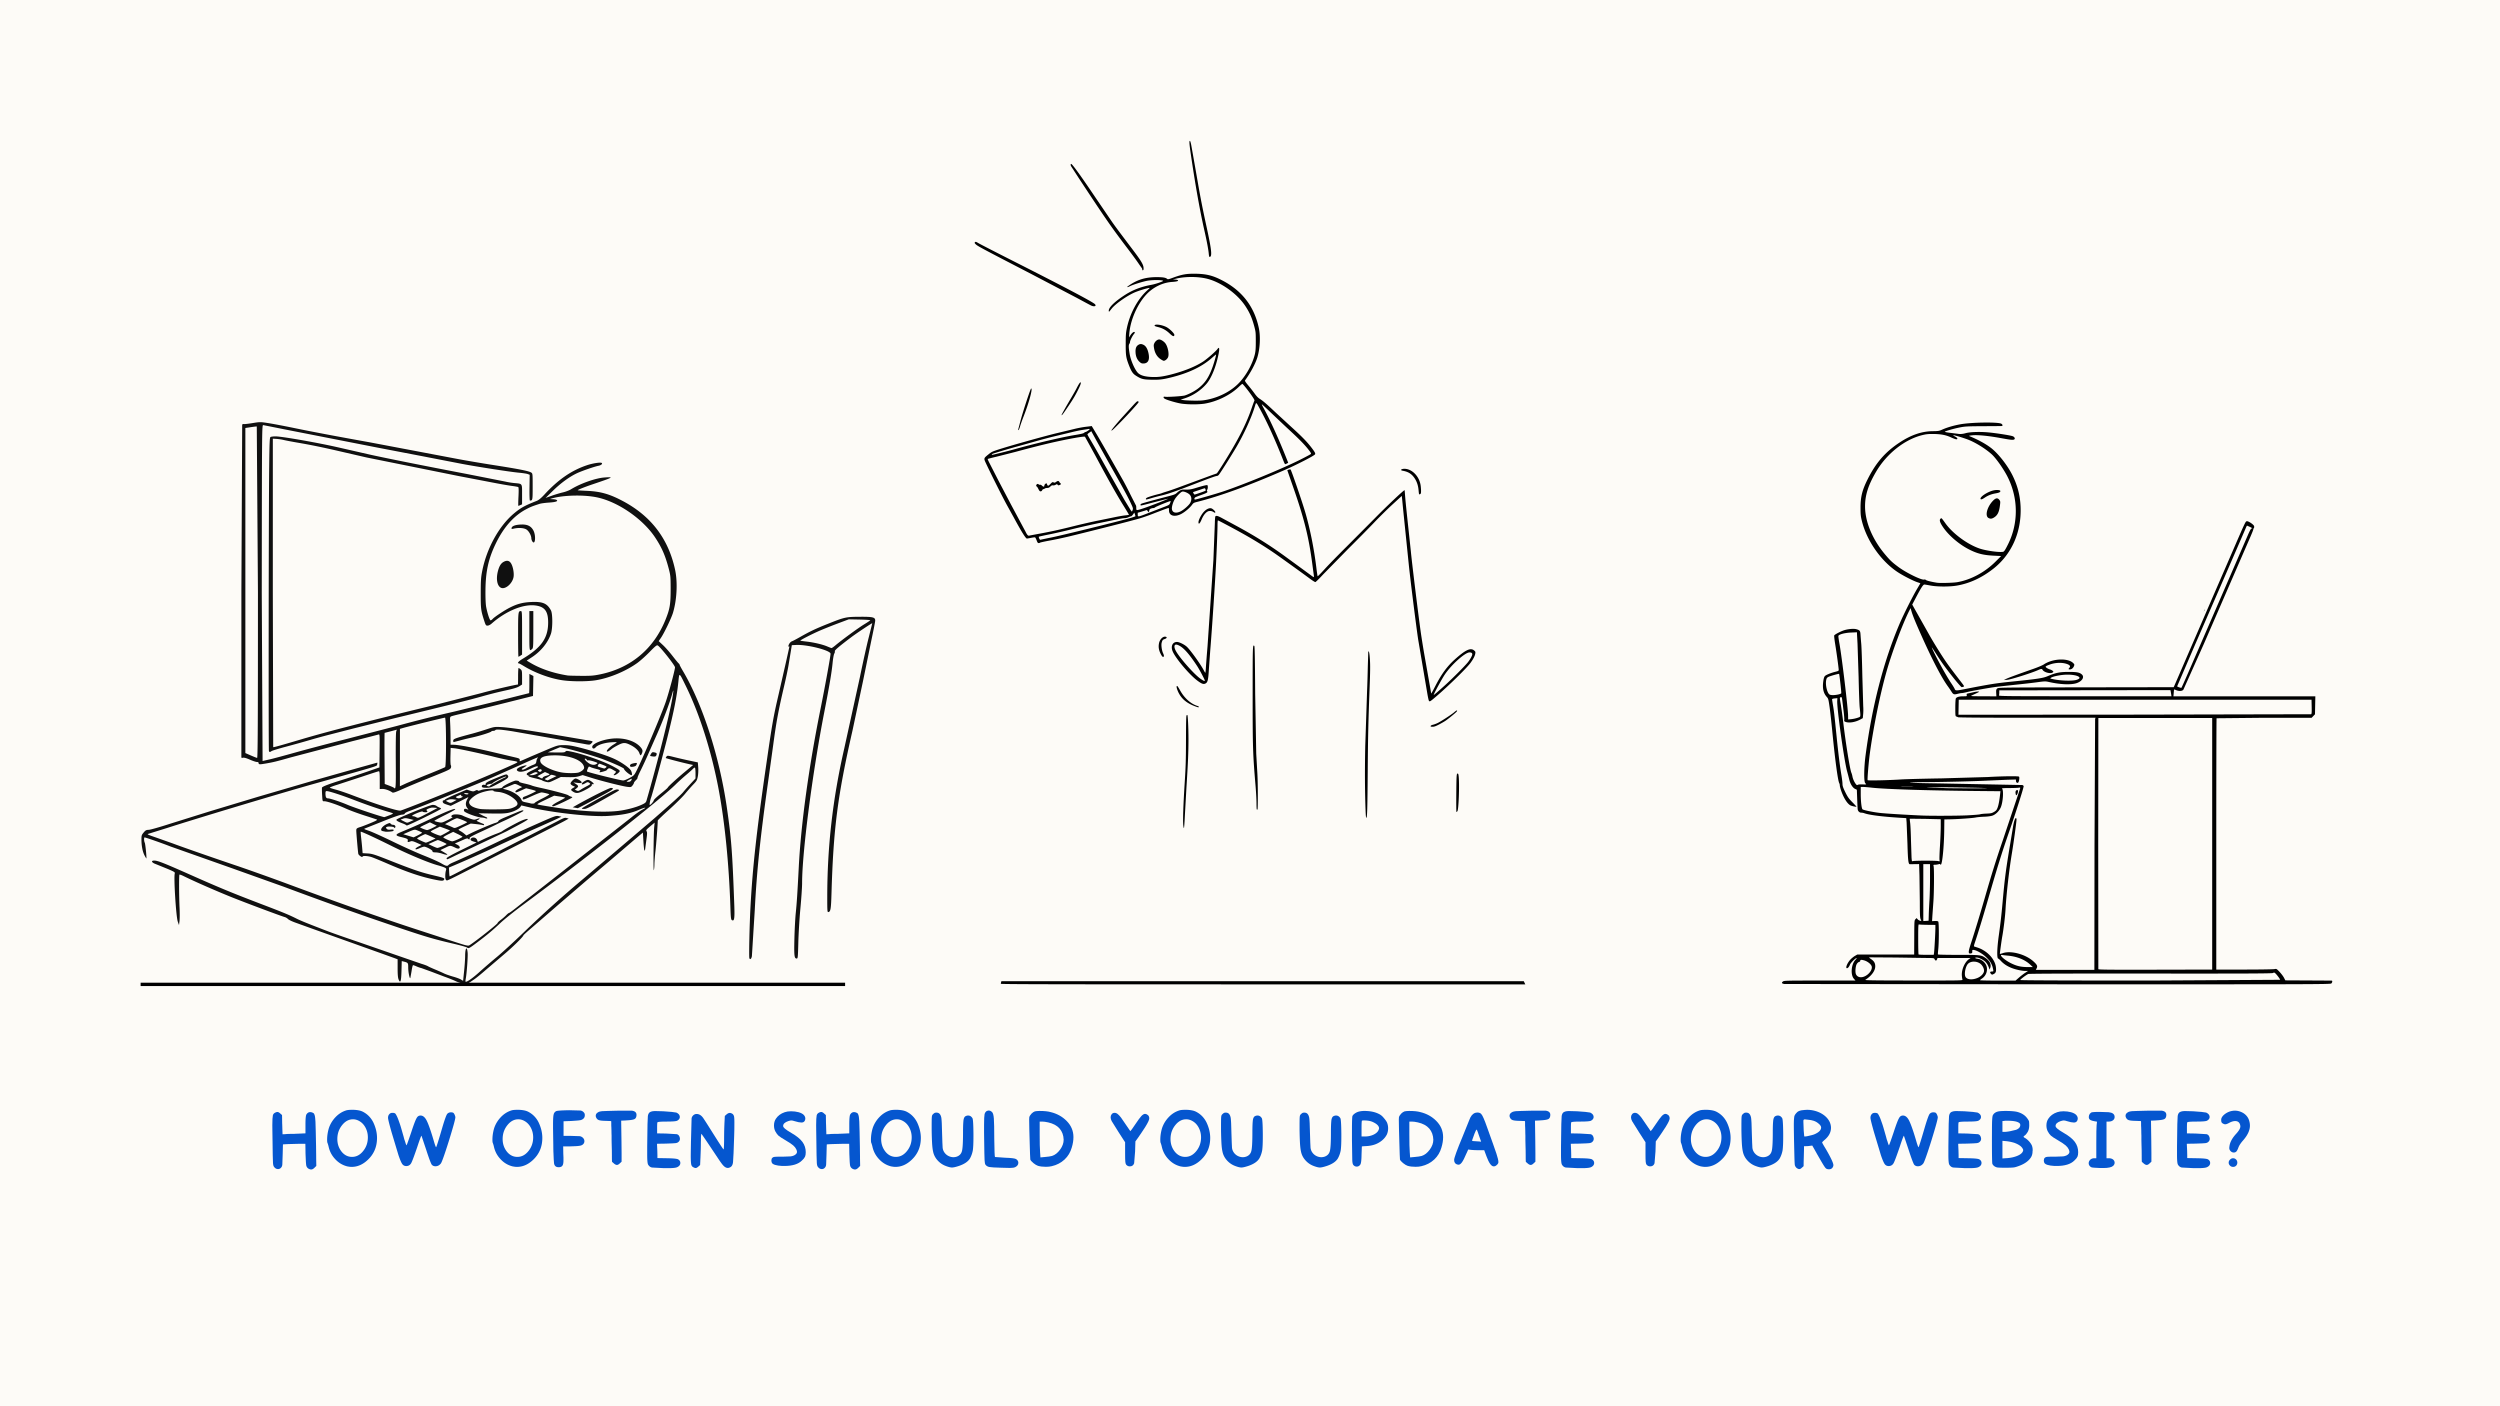 <svg xmlns="http://www.w3.org/2000/svg" xmlns:v="https://vecta.io/nano" width="2240" viewBox="0 0 1680 945" height="1260" preserveAspectRatio="xMidYMid meet"><style><![CDATA[.B{clip-rule:nonzero}]]></style><defs><clipPath id="A"><path d="M654.66 94.5H1025v567H654.66zm0 0" class="B"></path></clipPath><clipPath id="B"><path d="M95 283.5h493.75v378H95zm0 0" class="B"></path></clipPath><clipPath id="C"><path d="M1197.047 283.5h370.5v378h-370.5zm0 0" class="B"></path></clipPath><clipPath id="D"><path d="M1339 302h167v158h-167zm0 0" class="B"></path></clipPath><clipPath id="E"><path d="M1386.723 302.152l119.145 54.297-47.164 103.492-119.145-54.297zm0 0" class="B"></path></clipPath><path id="F" d="M184.961 747.681c.563-.281 1.055-.422 1.484-.422.508 0 1.133.328 1.875.984l.594.531.609.516.031.984.031 2.281.031 2.266.047.984.031.984.063 2.234.078 2.234.031.984.516-.031.531-.047h.484c.238 0 .547-.02.922-.062.375-.051.805-.078 1.297-.078l1.703-.062h1.828a13.46 13.46 0 0 0 1.547-.078l.969-.031 2.313-.094 2.313-.109.984-.031v-.875-2.031-2.031-.875c0-3.875.207-6.16.625-6.859.656-1.07 1.52-1.609 2.594-1.609a2.91 2.91 0 0 1 1.109.203c.332.094.602.215.813.359l.531.344c.082.137.191.371.328.703.145.324.266.742.359 1.25a16.11 16.11 0 0 1 .203 1.688l.156 1.891.203 6.859.203 9.797.078 6.797v.953l.031 2.203.047 2.203v.938l-.641.625-.625.625c-.75.75-1.477 1.125-2.172 1.125-.512 0-1.07-.16-1.672-.484-.844-.469-1.387-1.191-1.625-2.172-.086-.469-.172-1.305-.266-2.516l-.219-4.844-.031-1.078-.031-2.547-.047-2.562-.031-1.078h-.906-1.859-.937l-7.562.203-.953.031-1.891.109-.937.063-.047 1.094-.062 2.484-.062 2.484-.031 1.078-.219 6.234c-.043.793-.23 1.422-.562 1.891-.605.887-1.375 1.328-2.312 1.328-1.074 0-1.98-.508-2.719-1.531-.43-.562-.664-1.633-.703-3.219l-.156-4.734-.125-9.266-.109-7.453-.031-3.406.094-4.094.25-2.281c.188-.883.723-1.535 1.609-1.953zm0 0"></path><path id="G" d="M241.312 753.275c-1.305-.738-2.68-1.109-4.125-1.109-2.387 0-4.531.98-6.437 2.938-2.711 2.898-4.062 6.324-4.062 10.281 0 3.555 1.117 6.59 3.359 9.109 1.82 1.961 3.992 2.938 6.516 2.938 2.613 0 4.898-1.07 6.859-3.219 2.52-2.75 3.781-6.062 3.781-9.937 0-2.289-.516-4.437-1.547-6.437-1.074-2.051-2.523-3.57-4.344-4.562zm-8.75-7.062c.844-.281 2.176-.422 4-.422h.547.563c1.219.055 2.316.172 3.297.359.977.18 1.863.453 2.656.828 3.219 1.594 5.645 4.047 7.281 7.359 1.633 3.5 2.453 6.953 2.453 10.359 0 5.875-2.031 10.75-6.094 14.625-3.355 3.219-6.996 4.828-10.922 4.828a12.06 12.06 0 0 1-1.469-.094c-.512-.07-1.023-.156-1.531-.25-3.086-.789-5.727-2.352-7.922-4.687-1.168-1.219-2.125-2.516-2.875-3.891-.742-1.375-1.297-2.859-1.672-4.453-.137-.645-.277-1.187-.422-1.625-.137-.445-.25-.789-.344-1.031-.187-.32-.281-1.047-.281-2.172 0-2.613.395-5.25 1.188-7.906.938-2.75 2.43-5.195 4.484-7.344s4.406-3.641 7.063-4.484zm0 0"></path><path id="H" d="M300.611 748.447c.645-.645 1.457-.969 2.438-.969.469 0 .91.07 1.328.203.375.137.727.559 1.063 1.266.375.836.563 1.465.563 1.891 0 1.168-1.449 6.438-4.344 15.813-2.898 9.199-4.695 14.262-5.391 15.188-.98 1.262-2.195 1.891-3.641 1.891-1.074 0-1.914-.367-2.516-1.109-.242-.332-.68-1.328-1.312-2.984-.625-1.656-1.43-4-2.406-7.031l-3.141-9.375c-.242 0-1.199 2.543-2.875 7.625-2.055 6.023-3.406 9.617-4.062 10.781-.75 1.305-1.852 1.953-3.297 1.953-1.168 0-2.074-.461-2.719-1.391-.656-.937-1.5-2.922-2.531-5.953l-4.609-15.328c-1.594-5.602-2.391-8.848-2.391-9.734 0-1.031.281-1.848.844-2.453.469-.602 1.191-.906 2.172-.906.656 0 1.219.117 1.688.344.363.281.828 1.031 1.391 2.25a26.59 26.59 0 0 1 .844 2.063l.906 2.547c.332.938.707 2.141 1.125 3.609l1.469 5.141.406 1.547c.145.512.313 1 .5 1.469l.391 1.266c.113.375.219.68.313.906l.344.703c.188-.094 1.285-3.129 3.297-9.109 1.582-4.852 2.75-7.91 3.5-9.172.602-1.164 1.488-1.75 2.656-1.75 1.633 0 3.035 1.195 4.203 3.578.602 1.211 1.336 3.063 2.203 5.563s1.832 5.617 2.906 9.344c.602 1.867.977 2.797 1.125 2.797.227 0 1.719-4.734 4.469-14.203 1.5-4.945 2.531-7.703 3.094-8.266zm0 0"></path><path id="I" d="M413.441 746.416l3.25-.062h4.234 2.797c.656 0 1.051.023 1.188.063 1.875.336 2.813 1.246 2.813 2.734 0 1.355-.402 2.289-1.203 2.797-.793.469-2.516.777-5.172.922l-.984.078-1.969.094-.969.031.203 13.797.078 8.016v5.766l-.562.531-.562.516c-.742.75-1.418 1.125-2.031 1.125-.605 0-1.305-.348-2.094-1.047l-.594-.516-.594-.531-.047-1.187a105.49 105.49 0 0 1-.031-2.953l-.031-3.453-.078-2.906-.031-1.203-.062-2.719v-3.219a66.05 66.05 0 0 1-.078-3.078l-.062-2.25-.078-1.531v-.844-.516a16.9 16.9 0 0 0-.031-1.016l-.031-.5-.984-.031-1.984-.078-1.016-.031c-2.199-.051-3.672-.238-4.422-.562-.742-.281-1.297-.836-1.672-1.672-.187-.332-.281-.734-.281-1.203 0-.977.555-1.77 1.672-2.375.469-.32 1.379-.555 2.734-.703l3.156-.125 5.531-.156zm0 0"></path><path id="J" d="M439.049 746.697h.219a2.05 2.05 0 0 0 .422-.062h.484.344l5.188.141 5.594.422 3.078.422c.426.137.895.414 1.406.828.695.617 1.047 1.34 1.047 2.172 0 1.031-.605 1.871-1.812 2.516-.75.375-3.086.563-7 .563-4.023 0-6.102.188-6.234.563-.137.336-.203 1.668-.203 4v.844 1.672.844l.969.031 2.234.031 2.25.047.984.031 6.719.406c.883.188 1.516.773 1.891 1.75.188.523.281.969.281 1.344 0 .98-.445 1.773-1.328 2.375-.375.281-.961.469-1.75.563l-2 .141-3.75.141-.984.031-2.297.031-2.312.047-.984.031.219 4.75.063 2.844v1.984l.969.047 2.281.031 2.281.031.984.031c4.426.055 6.945.336 7.563.844.883.563 1.328 1.336 1.328 2.313 0 1.211-.68 2.141-2.031 2.797-.887.469-2.965.703-6.234.703h-.672-1.328-.656l-8.047-.422c-1.125-.187-2.016-.836-2.672-1.953-.418-.656-.625-2.875-.625-6.656v-5.453l.063-4.984.141-10.172.219-5.016c.133-1.539.672-2.566 1.609-3.078.695-.32 1.395-.508 2.094-.562zm0 0"></path><path id="K" d="M527.314 747.4c1.219-.414 2.645-.625 4.281-.625 1.77 0 3.445.211 5.031.625 1.633.469 2.801 1.078 3.5 1.828.695.742 1.047 1.555 1.047 2.438 0 .523-.137 1.039-.406 1.547-.43.75-1.152 1.125-2.172 1.125-1.125 0-2.668-.305-4.625-.922-.937-.32-1.684-.484-2.234-.484-.375 0-1.031.141-1.969.422-2.336.793-3.5 1.887-3.5 3.281 0 .563.395 1.172 1.188 1.828.789.699 2.266 1.68 4.422 2.938 3.406 1.961 5.852 3.945 7.344 5.953 1.488 2.055 2.234 4.359 2.234 6.922 0 1.313-.164 2.32-.484 3.016-.324.75-1.023 1.617-2.094 2.594-2.43 2.43-6.375 3.641-11.844 3.641h-.734-.734c-3.961-.238-6.246-.941-6.859-2.109-.23-.602-.344-1.113-.344-1.531 0-.844.234-1.473.703-1.891.375-.375.93-.582 1.672-.625.375-.051.992-.078 1.859-.078h3.25l5.469-.203c.789-.094 1.563-.305 2.313-.641 1.301-.695 1.953-1.488 1.953-2.375 0-.469-.164-1.051-.484-1.75-.43-.937-1.133-1.82-2.109-2.656-.98-.844-2.656-1.961-5.031-3.359-2.43-1.406-4.039-2.457-4.828-3.156-.75-.695-1.453-1.656-2.109-2.875-.605-1.164-.906-2.492-.906-3.984 0-1.727.422-3.223 1.266-4.484 1.344-2.051 3.32-3.52 5.938-4.406zm0 0"></path><path id="L" d="M628.248 747.822c.094-.039.223-.07.391-.094.164-.031.363-.047.594-.047.844 0 1.5.211 1.969.625.695.617 1.16 1.602 1.391 2.953.094.648.188 1.824.281 3.531l.203 6.688.203 6.234.156 3.141c.039 1.023.297 1.98.766 2.875a7.32 7.32 0 0 0 2.734 2.859c1.207.699 2.469 1.047 3.781 1.047.789 0 1.563-.133 2.313-.406 1.813-.656 2.953-1.914 3.422-3.781.469-1.82.703-5.883.703-12.187 0-2.238.031-4.082.094-5.531.07-1.445.156-2.492.25-3.141.238-1.352.707-2.195 1.406-2.531.563-.281 1.117-.422 1.672-.422 1.258 0 2.242.633 2.953 1.891.363.805.57 4.258.625 10.359v.5.984.484c0 4.25-.141 7.328-.422 9.234-.375 1.961-1.008 3.734-1.891 5.328-1.262 2.148-3.758 3.852-7.484 5.109-2.105.699-3.648 1.047-4.625 1.047s-2.383-.348-4.203-1.047c-1.867-.695-3.523-1.77-4.969-3.219-1.906-1.914-3.094-4.133-3.562-6.656-.281-1.258-.496-3.078-.641-5.453-.137-2.383-.23-5.328-.281-8.828v-1.078-2.141-1.047l.031-3.016c.031-.789.066-1.348.109-1.672.051-.602.238-1.094.563-1.469.238-.238.484-.461.734-.672.258-.207.504-.359.734-.453zm0 0"></path><path id="M" d="M704.413 754.26l-2.25-.422c-.648-.094-1.23-.141-1.75-.141h-.875-.875v1.297 3.016 3.016 1.281l.063 7.219.219 4.828.063.844.109 1.703.047.875.734-.062 1.469-.141.734-.062 2.828-.312 2-.391c2.008-.613 3.832-2.039 5.469-4.281 1.582-2.145 2.375-4.359 2.375-6.641-.094-2.988-1.008-5.488-2.734-7.5-.887-1.02-1.969-1.867-3.25-2.547s-2.742-1.203-4.375-1.578zm-8.969-7.422c.426-.094.895-.16 1.406-.203.508-.051 1.07-.078 1.688-.078 3.219 0 5.734.262 7.547.781 4.207 1.023 7.754 2.98 10.641 5.875 3.082 3.086 4.625 6.727 4.625 10.922 0 2.242-.375 4.574-1.125 7-.887 3.168-2.496 5.852-4.828 8.047-2.43 2.242-5.297 3.734-8.609 4.484-1.117.281-2.422.422-3.922.422-2.055 0-3.824-.211-5.312-.641-.887-.281-1.937-.91-3.156-1.891-1.211-1.02-1.887-1.812-2.031-2.375-.094-.656-.234-4.484-.422-11.484l-.25-9.094-.094-6.016v-.344-.359c0-.238.02-.406.063-.5v-.187-.156-.094-.109c.145-.707.641-1.523 1.484-2.453.789-.789 1.555-1.305 2.297-1.547zm0 0"></path><path id="N" d="M747.104 748.666c.508-.562 1.141-.844 1.891-.844.883 0 1.703.375 2.453 1.125 1.07.887 2.613 2.914 4.625 6.078l3.5 5.109c.281-.133 1.398-1.672 3.359-4.609l2.344-3.391 1.719-2.141c.926-.977 1.766-1.469 2.516-1.469.563 0 1.164.258 1.813.766.656.512.984 1.281.984 2.313 0 .938-.887 2.828-2.656 5.672l-2.484 3.781-2.141 3.141-.5.703-1.016 1.406-.516.703-.031 1.016-.078 2.344-.062 2.344-.031 1.016-.641 7.969c-.461 1.406-1.437 2.109-2.937 2.109-.98 0-1.797-.395-2.453-1.187-.273-.375-.453-1.004-.547-1.891-.055-.426-.09-1.148-.109-2.172l-.031-3.922v-1.078-2.453-2.453-1.094l-.641-.937-1.437-2.234-1.437-2.234-.625-.953-4.891-7.844c-.469-.883-.703-1.75-.703-2.594 0-.75.254-1.445.766-2.094zm0 0"></path></defs><path fill="#fff" d="M-168-94.5h2016v1134H-168z"></path><path fill="#fdfbf7" d="M-168-94.5h2016v1134H-168z"></path><g clip-path="url(#A)"><path d="M672.559 661.105c0-.187.086-.668.188-1.074l.184-.668h351.051l.504 1.074.512 1.063H848.773c-140.773 0-176.219-.086-176.215-.395zm122.59-106.758c-.316-3.418.031-13.477.977-28.469.703-11.07.828-15.266.859-28.863.031-11.863.133-16.031.398-16.305.199-.184.441-.27.535-.184.344.332.73 8.563.738 15.941 0 8.652-.297 16.031-1.359 32.605l-1.09 19.348c-.199 4.273-.461 7.898-.594 8.047-.133.125-.336-.812-.465-2.121zm122.516-9.785c-.477-13.105-.543-27-.215-43.219l1.238-37.488c.16-3.531.379-10.785.48-16.156l.316-9.871c.496-.516.832 1.188 1.105 5.492.242 3.863.199 8.008-.191 18.398-.898 23.656-1.109 33.035-1.289 57-.187 25.051-.355 30.656-.914 30.84-.242.086-.398-1.406-.531-4.996zm60.957-10.555c.109-13.129.184-14.312.941-14.164.398.063.555.578.703 2.223.539 6.031-.086 22.16-.891 23.074-.254.297-.547.543-.656.543-.102 0-.148-5.246-.098-11.676zm-134.062 9.938c-.105-.086-.195-2.012-.195-4.234 0-2.195-.27-7.219-.598-11.156-1.867-22.148-1.992-26.027-1.992-61.258 0-33.801.031-34.316 1.129-33.219.273.27.418 8.043.578 32.16l.707 40.289.785 13.711c.363 6.43.398 23.531.043 23.742-.145.086-.352.086-.457-.035zm116.836-56.039c.059-.344.68-.68 1.695-.914.871-.223 2.313-.766 3.195-1.223 2.422-1.219 9.012-5.516 10.777-7.008 1.688-1.469 2.492-1.766 1.949-.742-.34.645-5.27 4.703-7.711 6.383-.805.543-2.758 1.664-4.34 2.492-2.227 1.16-3.203 1.492-4.273 1.492-1.125 0-1.375-.086-1.293-.48zm-159.371-13.684c-4.645-1.926-7.629-4.395-9.656-8.023-1.25-2.223-2.031-4.836-1.547-5.145.383-.211.516-.039 2.496 3.402 2.773 4.828 6.957 8.516 11.215 9.887 1.184.395 1.547.938.613.938-.293 0-1.699-.48-3.121-1.059zm158.145-3.445c-.152-.281-.566-2.172-.918-4.184l-6.273-37.02c-1.469-9.973-5.145-39.316-6.242-49.832l-3.844-37.492-.672-6.945-.223-2.047-6.246 5.738c-3.434 3.168-8.973 8.625-12.301 12.129s-11.297 11.574-17.703 17.941l-16.484 16.832c-2.695 2.926-5.074 5.27-5.371 5.27s-2.074-1.121-3.961-2.527c-4.348-3.234-17.906-12.984-22.332-16.094-6.324-4.418-14.195-9.328-22.07-13.746-6.004-3.383-16.746-9.082-17.074-9.082-.16 0-.289 1.344-.285 2.961 0 3.047-.375 13.105-.93 24.781-.586 12.398-2.82 46.039-3.945 59.418l-.93 12.957c-.418 7.133-.785 8.652-2.227 9.453-1.371.727-2.602.297-5.625-1.988-5.207-3.922-14.074-14.352-16.336-19.227-1.652-3.539-.355-6.676 2.758-6.676 1.547 0 5.152 1.801 6.797 3.406 2.516 2.445 9.117 11.676 11.145 15.551.5.973.996 1.762 1.094 1.762s.273-1.551.379-3.441c.109-1.852.605-8.355 1.105-14.387l3.949-58.051.984-25.148c.031-2.012.18-3.84.34-4.051.543-.703 1.719-.371 4.711 1.273l9.352 5.059c12.422 6.715 22.836 13.23 33.68 21.188l10.355 7.555 6.363 4.664c.738.578 1.465 1.035 1.617 1.035s.199-.457.109-1c-.086-.52-.516-3.727-.953-7.07-2.492-19.238-5.641-31.727-13.949-55.223l-2.934-8.441c0-.285 1.953-.801 2.172-.578.566.578 7.75 21.508 9.863 28.738 3.223 11.031 5.93 24.531 7.477 37.332.367 3.008.754 5.574.859 5.664.105.121 2.246-2.039 4.758-4.812s9.094-9.504 14.621-14.996l19.043-19.141c7.734-7.898 19.691-19.199 19.996-18.891.051.059.168 1.184.254 2.527.227 3.406.887 10.02 2.43 24.199l1.543 14.477c.754 7.984 5.086 43.305 6.715 54.703.418 2.926 1.367 8.898 2.109 13.258l4.848 27.492c.07.086 1.238-2.047 2.594-4.687 4.227-8.293 8.066-13.562 13.32-18.266 7.176-6.43 10.555-7.984 12.91-5.996.859.727.953.938.813 1.973-.211 1.617-1.391 3.902-3.312 6.492-3.184 4.27-18.137 18.66-25.586 24.633-1.598 1.281-1.937 1.367-2.336.578zm11.055-10.453c5.254-4.785 13.137-12.711 15.211-15.301 1.547-1.949 2.93-4.453 2.93-5.332 0-.863-.617-1.281-1.844-1.281-2.988 0-12.199 8.254-16.66 14.93-2 2.988-7.387 12.898-7.387 13.602 0 .27 2.57-1.926 7.75-6.617zm-161.59-2.961c0-.641-3.512-7.281-5.172-9.812-5.879-8.934-9.691-13.016-13.281-14.238-2.023-.691-2.566 1.012-1.203 3.75 2.238 4.48 12.301 15.945 16.738 19.055 1.961 1.395 2.922 1.789 2.918 1.246zm-29.687-18.016c-1.258-2.492-1.594-4.691-1.09-7.121.555-2.691 2.73-4.789 4.48-4.332 1.094.27.773 1.063-.629 1.52-1.348.453-1.57.738-2.055 2.441-.449 1.582.059 5.332.984 7.219.371.766.586 1.617.484 1.887-.387 1.016-1.133.461-2.176-1.613zm-83.336-76.254c-.383-1-.848-1.91-1.039-1.973-.187-.098-1.434.063-2.766.332-1.34.246-2.566.457-2.734.457-.781 0-3.773-4.812-8.984-14.477l-4.195-7.59c-2.687-4.809-10.859-21.062-14.187-28.199-1.742-3.734-1.781-3.586 1.492-6.266 2.066-1.68 2.586-1.949 6.746-3.297 7.801-2.527 30.977-9.02 39.387-11.031l11.117-2.676c2.828-.703 5.809-1.285 8.379-1.594l2.441-.293 1.379-.187 3.242 5.414c2.754 4.605 8.258 14.246 17.77 31.027 1.141 2.012 3.484 6.527 5.207 10.059l3.438 6.773c.168.184.285.875.258 1.578-.031.668.086 1.371.254 1.555.207.211 1.801-.184 4.867-1.219 4.488-1.496 16.355-6.121 16.184-6.309-.078-.059-3.992.914-13.988 3.543-1.965.52-3.785.938-4.035.938-.785 0-.508-.914.375-1.246 1.082-.434 7.625-2.223 15.902-4.395 6.133-1.578 6.602-1.762 7.805-2.887 1.57-1.43 2.836-2.109 3.98-2.133h3.066c1.609 0 3.063-.285 5.484-1.039 4.551-1.406 7.656-2.172 7.891-1.926.414.398.398 2.137-.031 2.926-.32.641-.344.949-.098 1.199.602.602-.254 1.145-3.648 2.344-1.801.641-3.648 1.332-4.109 1.578-.914.457-1.168 1.617-.352 1.617.711 0 13.777-3.75 18.469-5.305 13.652-4.543 39.84-15.289 52.07-21.426 3.793-1.914 7.051-3.652 7.234-3.875.254-.293.066-.75-.781-1.887-3.121-4.172-6.531-7.676-15.637-16.055l-10.777-10.18c-2.996-2.902-5.562-5.27-5.703-5.27s.293 1 .965 2.195c4.621 8.34 10.703 21.781 16.094 35.504l.629 1.613-.895.461c-.492.23-1.016.457-1.164.457s-.66-1.016-1.133-2.234c-5.258-13.5-10.805-25.746-15.77-34.801-2.793-5.082-2.461-4.973-3.586-1.344-2.305 7.504-7.293 18.383-12.41 27.098-3.281 5.578-10.926 17.672-11.719 18.5-.348.395-.906.703-1.234.703-.75 0-4.699 1.395-14.223 5.082-13.898 5.371-18.52 6.984-23.457 8.145-1.762.395-4.434 1.125-5.941 1.555-3.945 1.188-4.113 1.211-4.113.629 0-.23.379-.664.84-.875.988-.492 5.313-1.824 7.691-2.344.922-.223 1.902-.52 2.184-.641.285-.16 2.066-.73 3.961-1.309s6.398-2.172 10-3.543l20.563-7.59c1.172-.355 2.277-.766 2.461-.875.18-.125 1.629-2.297 3.227-4.789 10.582-16.707 16.309-27.766 20.063-38.773.809-2.367 1.633-4.625 1.824-4.961.309-.578.137-.977-1.305-3.145-2.184-3.285-6.27-8.441-6.684-8.441-.18 0-1.371 1.012-2.645 2.234-5.617 5.355-14.441 9.66-22.656 11.031-3.918.641-11.234.641-15.609 0-3.418-.52-10.109-2.504-11.344-3.355-1.004-.703-.91-1.492.148-1.285 1.648.309 11.746-.332 13.48-.852 2.453-.766 6.195-2.68 8.543-4.418 4.789-3.566 7.531-7.551 10.055-14.621 1.219-3.457 2.543-8.207 2.328-8.418-.066-.086-1.27.914-2.68 2.16-6.582 5.91-15.793 10.305-27.727 13.23-5.672 1.402-7.77 1.613-13.184 1.492-5.461-.125-6.742-.48-10.297-2.777-1.961-1.246-3-2.801-4.531-6.723-2.043-5.285-2.262-6.656-2.25-14.367 0-6.035.102-7.492.688-10.414 2-9.996 7.27-19.867 13.684-25.668 2.047-1.852 2.055-1.852 1-1.68-2.047.406-6.117 1.656-8.762 2.715-5.164 2.074-13.285 7.715-15.969 11.031-2.035 2.57-1.91 2.445-2.016 1.719-.32-2.199 3.813-6.285 11.066-10.926 5.133-3.281 10.813-5.453 17.66-6.699 2.609-.48 7.746-2.223 7.762-2.617.031-.676-6.855-.766-10.5-.125-3.035.547-9.633 2.594-11.836 3.715-.812.398-1.555.668-1.652.582s-.113-.211-.047-.273c6.043-4.539 11.738-6.402 19.625-6.43 4.27 0 6.129.301 7.184 1.211.414.371.988.246 4.125-.91 5.746-2.102 8.813-2.645 14.426-2.594 7.695.102 11.949 1.137 18.406 4.492 13.344 6.91 21.516 17.523 24.586 31.938 1.23 5.762.824 13.922-.984 19.844-1.285 4.195-4.652 10.453-8.305 15.449-.184.273.504 1.309 2.137 3.258 1.324 1.578 3.254 4.047 4.285 5.477 1.402 1.926 2.336 2.902 3.652 3.73 2.043 1.27 4.324 3.234 10.656 9.203l10.465 9.625c7.016 6.367 10.328 9.754 13.367 13.688 2.48 3.23 2.957 4.148 2.453 4.75-.891 1.078-12.051 6.801-20.09 10.332-24.062 10.551-43.871 17.77-59.461 21.645-1.871.48-2.133.641-3.199 2.07-1.547 2.074-4.945 4.875-7.301 6.035-4.437 2.195-8.023 1.098-8.023-2.469 0-.789-.078-1.492-.168-1.59-.164-.172-1.918.457-12.395 4.516-2.809 1.063-6.715 2.371-8.684 2.887l-6.176 1.656c-3.488.973-29.652 7.59-39.141 9.871-4.187 1.012-10.355 2.344-13.707 2.926-3.352.617-6.223 1.246-6.383 1.406-.16.148-.586.27-.953.27-.535 0-.797-.367-1.355-1.863zm10.063-1.949c6.277-1.246 40.367-9.625 51.621-12.672 2.605-.703 4.727-1.434 4.711-1.617 0-.187-.187-.789-.395-1.371l-.367-1.012-.867 1.258c-.477.691-1.094 1.246-1.367 1.246s-1.043.273-1.703.605a6.65 6.65 0 0 1-2.539.617c-.738 0-2.871.332-4.734.754l-11.766 2.406c-4.605.926-12.762 2.777-18.125 4.086-5.359 1.344-12.695 3.023-16.297 3.727-3.602.727-6.633 1.395-6.738 1.492-.102.086 0 .641.238 1.184.309.73.57.977.949.852.289-.086 3.609-.789 7.379-1.555zm-8.547-2.43c8.711-1.617 13.387-2.652 24.234-5.344 5.363-1.332 12.285-2.887 15.383-3.504l10.586-2.16c2.723-.582 6.129-1.184 7.574-1.344 1.449-.148 2.68-.336 2.746-.398s-1.512-2.699-3.504-5.91c-4.562-7.316-10.437-17.734-19.094-33.922l-4.762-8.676-2.172-3.937c-.187-.578-11.504 1.469-23.055 4.109-7.09 1.656-13.43 3.273-23.914 6.098l-12.453 3.168c-3.168.73-5.836 1.434-5.937 1.531-.098.125.406 1.309 1.125 2.68l6.348 12.402 8.316 15.844 9.551 17.832c1.066 2.195 1.746 2.961 2.457 2.777.355-.086 3.313-.641 6.57-1.246zm.395-28.902c-.168-.172-.598-.937-.957-1.664-.359-.703-.785-1.285-.949-1.285-.539 0-.312-1.184.289-1.531.441-.207.703-.172 1.047.16.25.238.68.359.953.273.313-.125.816.121 1.367.641.902.852 1.527.816 1.527-.121 0-.309.266-.793.594-1.074.613-.57 1.234-.422 1.234.246 0 .246.199.578.441.789.367.309.691.098 1.809-1.035 1.242-1.273 1.426-1.371 2.121-1.062.637.309.91.246 1.672-.309 1.16-.812 1.766-.812 2.215.039.199.395.551.813.781.938.543.344.242.801-.758 1.16-.645.246-.875.219-1.191-.211-.379-.52-.437-.52-1.328 0-.566.332-1.25.48-1.75.395-.621-.125-1.039.063-1.797.789-.754.703-1.277.949-2.195.949-.664.027-1.379.211-1.586.398-.211.207-.609.395-.883.395s-.652.332-.848.762c-.367.816-1.301 1-1.809.359zm72.844 15.055l9.828-3.801c4.602-1.738 4.609-1.777 5.102-3.023.266-.664.438-1.281.375-1.332-.219-.223-9.781 3.652-10.395 4.195-.34.309-.895.52-1.238.52-.746-.062-2.566.641-2.566 1.012 0 .121-.141.605-.312 1.063l-.32.824-.496-.727c-.27-.395-.516-.766-.547-.828-.031-.023-.453.063-.937.211-.488.184-1.879.578-3.094.949l-2.211.641v1.188c0 1.098.074 1.219.797 1.219.438 0 3.145-.949 6.016-2.109zm22.039-1.246c2.18-1.098 5.676-4.207 6.469-5.762 1.035-2.012.926-3.926-.305-5.332-1.082-1.246-3.961-2.469-5.109-2.16-1.047.273-4.02 3.359-5.164 5.371-1.187 2.059-2.016 5.168-1.758 6.551.434 2.309 2.816 2.863 5.867 1.332zm-32.219-1.035c.309-.914.195-1.309-1.461-4.812-2.082-4.418-5.129-10.035-13.297-24.473l-9.465-16.941-3.613-6.59-1.305.949c-.719.48-1.305 1.035-1.305 1.184s.668 1.406 1.488 2.777c2.316 3.84 5.836 10.023 10.168 17.855l13.266 23.473 3.836 6.305c.516.852 1.035 1.496 1.148 1.434s.355-.582.539-1.16zm45.59-11.551c3.652-1.281 3.68-1.281 3.367-2.035-.176-.434-.359-.828-.406-.891s-1.082.211-2.301.645-2.969 1-3.891 1.305l-1.766.617c-.207.148.68 1.668.977 1.668.184 0 1.992-.582 4.02-1.309zm-133.609-26.914c2.426-.566 6.816-1.73 9.746-2.555 13.734-3.812 31.234-7.922 39.762-9.293 3.723-.617 5.348-1.012 5.801-1.406.348-.332.793-.578.996-.578.516 0 2.793-1.555 2.793-1.891 0-.148-.379-.207-.84-.125-.457.102-2.223.371-3.914.621-1.691.23-5.258.996-7.918 1.664l-10.937 2.629c-3.352.789-9.109 2.32-12.793 3.379l-11.273 3.172c-6.078 1.641-16.926 4.875-17.59 5.246-.293.148-.535.395-.535.516 0 .301.094.273 6.703-1.379zm138.32-35.59c8.926-1.863 17.066-6.406 22.25-12.437 3.824-4.445 6.91-9.875 8.762-15.418 1.211-3.602 1.414-5.402 1.391-12.105-.031-5.18-.07-5.699-.992-9.141-1.539-5.766-3.113-9.355-6.094-13.871-5.621-8.504-16.937-16.391-26.516-18.465-6.449-1.402-14.852-1.242-20.648.336l-1.477.395 1.371.035c.754.027 1.574.176 1.824.336.949.578-.281 1.035-3.57 1.246-5.191.332-10.258 2.344-14.637 5.824-7.266 5.789-13.441 18.313-14.258 28.949l-.195 2.531.93-1.434c1.098-1.676 2.355-2.625 2.852-2.129.242.242.094.602-.516 1.34-1.016 1.188-2.586 4.422-2.586 5.273 0 .328-.223.934-.492 1.34-.516.73-.461 2.473.211 6.582.77 4.688 3.723 11.277 5.902 13.164 1.719 1.457 4.469 2.223 8.695 2.43 4.258.227 7.574-.207 13.086-1.602 8.996-2.32 16.488-5.344 21.703-8.727 2.695-1.766 8.574-6.906 9.691-8.461 1.621-2.297 1.488.875-.32 7.797-1.715 6.516-4.328 12.34-6.93 15.426-3.859 4.563-9.301 8.191-14.996 9.996l-2.586.813 1.977.309c1.09.188 4.383.332 7.313.371 4.543.023 5.848-.102 8.855-.703zm-45.574-25.234c-1.699-1.496-2.652-3.633-2.816-6.367-.164-2.742.398-4.273 1.891-5.187 1.199-.727 2.039-.727 3.527.023 1.469.766 2.551 2.508 3.18 5.188 1.129 4.785-.07 7.316-3.461 7.316-.937 0-1.477-.207-2.32-.973zm13.633-2.199c-2.191-1.617-3.559-4.086-4.055-7.258-.27-1.727-.238-2.184.195-3.133.719-1.492 2.102-2.59 3.316-2.59.984 0 2.781 1.059 3.891 2.32 1.879 2.133 3.008 7.773 1.965 9.785-.621 1.207-1.906 2.223-2.797 2.223-.379 0-1.508-.621-2.516-1.348zm6.379-17.066c-2.434-2.281-4.762-3.531-7.906-4.297-1.707-.43-2.199-.664-2.129-1.035.207-1.098 4.848-.492 7.902 1.063 2.211 1.137 5.52 4.395 5.387 5.344-.184 1.27-1.062.996-3.254-1.074zm19.449 126.871c0-1.516 1.996-5.332 3.758-7.121 1.656-1.715 3.484-2.527 4.82-2.195 1.098.297 3.117 2.344 2.703 2.766-.238.246-.477.219-.859-.051-1.059-.766-2.074-1.035-3.262-.891-1.758.25-3.715 2.434-5.094 5.766-1.152 2.738-2.066 3.527-2.066 1.727zm148.219-18.918c-.066-.223-.215-1.406-.324-2.652-.27-3.086-1.141-5.703-2.625-7.922-1.969-2.961-4.297-4.418-7.961-5.059-2.363-.398-.715-1.531 1.836-1.285 4.816.492 9.203 5.246 10.105 10.883.176 1.098.316 2.828.316 3.863 0 1.594-.098 1.949-.609 2.234-.465.234-.645.234-.738-.062zm-206.707-42.797c0-.395 4.824-6.156 8.203-9.809l6.047-6.641c1.387-1.555 2.738-2.898 3-2.984.539-.223 1.027 0 1.027.453 0 .484-6.914 8.137-12.609 13.898-4.687 4.789-5.668 5.664-5.668 5.082zm-62.645-.605a707.13 707.13 0 0 0 1.398-5.305c1.582-6.121 6.797-22.027 7.27-22.187 1.246-.395-1.406 9.453-5 18.621-.91 2.281-1.977 5.309-2.371 6.676s-.891 2.57-1.094 2.617c-.246.098-.316-.047-.203-.422zm29.137-9.723c0-.309 3.172-5.973 6.242-11.117 1.551-2.629 3.262-5.617 3.805-6.715 1.527-3.012 2.457-4.383 2.777-4.047.41.422-.352 2.367-2.574 6.637-1.863 3.57-3.328 5.914-7.633 12.191-1.898 2.781-2.617 3.605-2.617 3.051zm19.648-73.66c-.672-.332-4.855-2.566-9.293-4.973l-31.07-16.301c-34.012-17.613-35.914-18.625-37.16-19.965-.641-.668-.676-.82-.289-1.211.395-.406.672-.312 2.27.629 1.004.617 12.379 6.465 25.277 12.992 33.387 16.906 51.41 26.445 52.973 27.977 1.418 1.395-.504 2.012-2.707.852zm34.574-24.074c0-.371-.191-.891-.418-1.137-.23-.273-1.348-1.852-2.488-3.531s-4.348-6.031-7.121-9.684c-10.988-14.488-13.937-18.723-32.375-46.695l-5.375-8.297c-.469-.875-.449-1.617.043-1.617.684 0 6.797 8.48 15.965 22.105l11.516 16.918c2.633 3.715 3.629 5.059 13.34 17.918 5.98 7.883 7.586 10.516 7.762 12.672.105 1.285.035 1.641-.359 1.801-.355.152-.488.027-.488-.453zm44.68-10.738c-.219-2.555-1.289-8.281-2.84-15.102-3.109-13.727-6.078-30.336-9.102-50.906-1.145-7.777-1.293-9.871-.676-9.687.215.086.602 1.395.891 3.012l1.73 9.723 2.777 15.848c1.711 9.906 3.109 17.004 5.824 29.477 3.379 15.539 3.801 19.895 1.934 19.895-.215 0-.422-.852-.539-2.258zm0 0"></path></g><g clip-path="url(#B)"><path fill="#101010" d="M311.113 661.008c-1.172-.191-3.477-.988-5.113-1.766-1.645-.777-4.988-2.109-7.437-2.961l-9.117-3.465-6.184-2.23c-.82-.18-2.324-.699-3.332-1.16s-2.051-.832-2.324-.84c-.285 0-.723 1.715-1.047 4.102l-.816 4.551c-.465.762-1.406-3.91-1.418-7.004-.008-3.246-.062-3.324-3.312-4.133l-1.043-.266-.168 6.473c-.18 7.168-.719 8.813-1.922 5.926-.492-1.184-.68-3.254-.68-7.609v-5.984l-2.336-.875-8.117-2.918-46.711-16.699-11.566-4.168c-2.199-.781-4.402-1.844-4.895-2.363s-1.391-1.086-2-1.266c-3.375-1.004-26.613-9.699-36.035-13.492-10.598-4.266-25.105-10.637-32.129-14.117-1.398-.699-2.668-1.148-2.816-.992-.355.355-.316 13.914.066 22.18.168 3.574.148 7.684-.039 9.117l-.336 2.621-.824-2.375c-1.156-3.371-2.809-29.852-2.012-32.363.25-.777-.371-1.16-5.172-3.176l-7.668-3.109c-2.773-1-3.316-2.336-.953-2.336 2.328 0 6.422 1.613 24.305 9.559 19.285 8.574 28.203 12.262 47.375 19.574 15.023 5.73 18.879 7.324 24.02 9.906 2.926 1.461 7.496 3.305 21.328 8.605 3.164 1.211 12.469 4.469 20.684 7.246l26.723 9.258 15.121 5.219c1.84.543 3.773 1.266 4.305 1.602s2.738 1.34 4.898 2.234c2.156.887 4.824 2.063 5.922 2.613 1.109.551 3.91 1.535 6.234 2.188s4.777 1.586 5.449 2.078c.672.484 1.223.73 1.223.543 0-.195.297-3.152.66-6.574s.668-7.926.672-10.012c.02-5.48 1.277-6.953 1.691-1.98.207 2.559-.59 13.598-1.242 17.102-.207 1.102-.293 2.086-.195 2.184.609.605 4.551-2.125 9.445-6.535 3.105-2.805 8.348-7.32 11.641-10.043s11.004-9.77 17.125-15.66c14.566-14.016 26.578-24.809 42.277-37.988l13.121-11.137 18.238-15.527 14.898-12.703c13.32-11.625 18.059-15.941 19.582-17.816.977-1.199 3.227-3.746 5-5.648l3.23-3.469v-3.516c0-1.926-.176-3.617-.387-3.746-.215-.137-.766.184-1.223.691-.461.52-2.641 2.461-4.844 4.324s-5.27 4.645-6.82 6.184c-10.215 10.133-61.703 50.758-103.02 81.277-5.605 4.141-12.312 9.531-14.906 11.984-5.125 4.84-8.934 8.016-15.824 13.199-5.082 3.824-5.527 4.043-6.48 3.223-.383-.336-4.582-1.508-9.34-2.613-12.523-2.914-18.051-4.52-34.23-9.953-26.965-9.051-49.559-17.082-79.852-28.379l-34.695-12.398-41.371-14.637c-5.211-2.062-16.52-6.023-17.223-6.023-.512 0-.43 2.582.117 3.605.395.738 1.344 10.137 1.066 10.531-.047.074-.609-.859-1.242-2.07-1.301-2.488-2.066-6.469-2.066-10.734.008-2.621.145-3.047 1.484-4.633 1.273-1.508 1.734-1.746 3.438-1.805 1.109-.039 7.414-1.836 14.496-4.133l26.691-8.348 32.402-9.77 36.477-10.664 30.719-8.695 12.75-3.543c.148 0 .129.539-.047 1.199-.348 1.313 3.223.215-43.203 13.258-22.555 6.34-77.137 22.75-98.309 29.559l-12.238 3.809c-1.152.258-.418.609 5.566 2.648l10.672 3.777c6.223 2.355 25.445 9.066 42.266 14.746 8.688 2.938 24.297 8.504 34.699 12.371 32.801 12.191 64.824 23.5 86.52 30.547l23.961 7.816c9.82 3.219 11.164 3.555 12.016 3.027 4.012-2.496 18.969-14.305 18.969-14.977 0-.285.949-1.223 2.109-2.078s2.805-2.277 3.652-3.152c.84-.879 1.758-1.59 2.051-1.59.285 0 3.895-2.73 8.023-6.07l20.863-16.332 53.383-41.883c2.445-2 5.648-4.258 7.117-5.016 3.574-1.836 2.059-1.785-2.297.078-5.664 2.422-10.988 3.469-20.832 4.086-11.355.715-37.125-2.148-53.062-5.895l-5.02-1.18-.676.965c-1.055 1.5-4.141 3.098-7.539 3.887-2.461.578-4.918.695-11.84.578l-8.73-.156 1.84 1.004c1.008.543 2.387 1.215 3.059 1.488 1.531.613 1.168 1.418-.379.828-.617-.234-1.691-.43-2.383-.43-1.617 0-6.687-1.551-9.723-2.98-1.895-.895-2.328-1.293-2.219-2.066.137-.977.789-1.109 2.348-.469.816.328.813.27-.113-.902-1.227-1.559-1.258-3.539-.098-5.699l.887-1.664-5.941 2.965-5.941 2.957-2.621-.848c-2.059-.672-2.648-1.066-2.766-1.852-.09-.66.09-1.004.539-1.004a1.34 1.34 0 0 0 1.027-.582c.199-.32 3.555-1.945 7.457-3.609l7.098-3.035 2.195.707c1.98.633 2.324.633 3.527.02.945-.488 1.418-.543 1.637-.195.215.355.875.285 2.273-.246 1.34-.496 3.902-.801 8.008-.945 5.434-.187 6.07-.289 6.445-1.074.355-.738 5.625-3.422 8.309-4.238.992-.297 3.113.227 2.824.699-.125.203 1.418.719 3.43 1.152s4.254 1.055 4.984 1.371c.738.324 3.242.992 5.566 1.484 7.922 1.688 18.355 4.469 19.074 5.098.395.336 1.32.77 2.051.957 1.25.324.938.535-4.895 3.363-3.422 1.664-6.672 3.035-7.211 3.055-1.902.059-.547-1.176 3.68-3.359 2.301-1.187 4.191-2.277 4.199-2.406 0-.137-1.652-.496-3.672-.801l-3.668-.562-6.008 2.867c-5.016 2.391-5.816 2.91-4.891 3.129 2.25.539 14.633 2.461 20.246 3.141 13.629 1.656 25.934 2.051 33.805 1.094 5.266-.641 11.727-2.332 15.453-4.047 2.629-1.203 3.063-1.57 3.465-2.977 7.223-24.996 15.402-57.426 17.32-68.637.887-5.191.891-6.738.02-3.391-1.695 6.457-7.023 20.395-11.801 30.844l-4.309 9.785c-1.477 3.422-3.77 8.383-5.09 11.023s-2.309 4.965-2.187 5.156-.375.926-1.098 1.617c-.727.699-1.316 1.504-1.316 1.793s-.434 1.074-.965 1.75c-.906 1.148-1.113 1.203-3.449.93-3.301-.383-17.059-3.836-24.277-6.102l-5.781-1.812-2.367.746c-1.742.551-3.687.723-7.348.645l-4.969-.102-3.949 1.891c-3.805 1.816-4.023 1.867-6 1.371-1.133-.285-2.305-.727-2.609-.977s-2.504-.902-4.898-1.445c-2.699-.605-4.305-1.184-4.23-1.508.059-.289-.187-.523-.559-.523s-.668-.355-.66-.781c0-.539 1.16-1.316 3.781-2.539 2.078-.961 3.773-1.922 3.773-2.121 0-.969-1.465-.652-4.914 1.047-3.852 1.91-6.945 2.52-8.496 1.691-1.297-.695-.973-1.652.867-2.59 1.754-.891 5.453-1.766 4.871-1.145-.18.195-1.078.801-2 1.359-1.363.828-1.531 1.066-.898 1.305.48.188 1.559-.187 2.887-1 1.172-.719 3.074-1.664 4.238-2.109 1.93-.734 2.148-.965 2.395-2.531.156-.953.453-1.832.668-1.969.215-.129.383-.398.383-.602s-4.75 1.84-10.562 4.52l-22.805 10.133c-11.766 5.039-46.852 19.191-53.031 21.383-1.645.582-3.051 1.348-3.113 1.703-.086.426-.766.684-1.98.742-1.129.059-6.016 1.766-12.453 4.348l-11.937 4.758c-1.32.496-1.293.516 2.402 1.777 2.059.707 9.262 3.969 16.02 7.254 6.75 3.289 16.176 7.527 20.945 9.414 4.773 1.898 9.965 4.219 11.539 5.164 3.082 1.844 4.078 2.066 4.879 1.094.285-.336 1.563-1.062 2.836-1.605 5.742-2.449 21.813-9.852 30.129-13.879 5.016-2.426 15.871-7.414 24.121-11.082 14.52-6.453 15.07-6.652 16.906-6.266l1.898.41-4 1.887c-2.203 1.043-9.113 4.148-15.348 6.906l-20.91 9.574c-8.59 4.098-22.066 10.152-31.805 14.289L301.676 583l.156 2.879c.086 1.594.227 2.965.316 3.055s4.219-1.992 9.184-4.633l33.496-17.203 29.527-15.102c4.457-2.363 5.227-2.633 6.445-2.285l1.379.395-2.937 1.645c-1.621.906-15.93 8.23-31.801 16.277l-37.617 19.133c-4.82 2.473-9.055 4.5-9.41 4.5s-.762-.316-.914-.707c-.406-1.047-.328-4.219.145-5.863.375-1.312.305-1.5-.777-2.055-.66-.336-2.75-1.035-4.652-1.555-6.168-1.684-19.426-7.219-30.797-12.871-11.531-5.73-20.723-9.969-21.008-9.684-.09.082.031 1.836.27 3.883s.566 5.254.719 7.117l.285 3.391 3.418.199c3.066.188 4.68.707 15.871 5.137 14.496 5.742 19.98 7.605 27.984 9.5 7.168 1.695 7.879 1.961 7.563 2.793-.43 1.121-1.414 1.16-5.969.246-9.441-1.895-18.898-5.078-32.324-10.902-4.328-1.875-8.969-3.789-10.309-4.25-2.621-.898-6.297-1.121-6.297-.383 0 .875-2.656-.91-2.844-1.906-.246-1.277-1.305-13.422-1.352-15.395-.031-1.625.195-1.816 3.082-2.719.984-.309 3.973-1.469 6.645-2.582 3.789-1.578 4.676-2.102 4-2.367-.473-.187-4.316-1.449-8.543-2.801s-9.832-3.441-12.453-4.645c-5.422-2.488-12.684-4.918-14.336-4.805-1.098.074-1.113.035-1.363-4.371-.145-2.445-.168-4.621-.059-4.828.379-.73 4.949-2.484 12.848-4.926 4.359-1.352 11.926-3.84 16.82-5.531l8.898-3.074.117-11.219c.117-10.441.07-11.195-.641-10.922-.422.16-8.383 2.195-17.687 4.523l-41.18 10.836c-10.055 2.848-11.824 3.281-17.312 4.219-3.91.668-4.484.609-4.484-.453 0-.395-.441-.641-1.152-.641-.629 0-2.746-.695-4.691-1.559-2.391-1.047-3.902-1.469-4.637-1.285-.75.188-1.086.082-1.098-.332-.008-.328 0-50.617.012-111.75l.531-111.766c.277-.328.758-.512 1.063-.387.309.113 2.926-.168 5.824-.641 5.234-.848 5.293-.848 11.047.063 3.18.504 10.984 1.992 17.348 3.313 11.738 2.434 27.641 5.438 50.391 9.527l57.645 10.922c5.594 1.086 17.301 3.086 26.023 4.445 16.766 2.621 23.223 3.902 24.867 4.938.984.621.996.789.996 9.465 0 9.156-.039 9.383-1.828 9.383-.262 0-.379-3.348-.301-8.672l.129-8.672-1.332-.477c-.73-.266-3.359-.668-5.832-.895-5.695-.512-28.168-3.996-38.652-5.996l-26.246-5.086-30.25-5.805-62.16-12.195-14.57-2.906c-.891 0-.898.09-1.008 112.953l.555 112.777c.363-.098 2.57-.609 4.895-1.133s9.93-2.562 16.906-4.531c6.969-1.961 22.781-6.141 35.137-9.273l33.301-8.637c14.27-3.863 24.305-6.367 39.438-9.855l30.844-7.531 18.578-4.652c.098 0 .18-2.91.18-6.465v-6.457l1.352.699 1.359.707-.133 6.703-.133 6.711-6.672 1.668-21.797 5.461-20.469 5c-2.93.66-5.699 1.398-6.148 1.625-.719.375-.781.867-.582 4.504.129 2.246.242 6.434.254 9.305l.031 5.227h2.109c3.121 0 14.922 2.227 26.805 5.063l14.012 3.32c3.113.723 3.551.941 3.527 1.777-.02.531.023.957.102.957s3.496-1.48 7.602-3.293l12.793-5.441c5.016-2.023 5.574-2.148 9.34-2.141 3.152 0 5.43.375 10.68 1.699 8.266 2.098 18.512 5.441 22.938 7.488 4.934 2.277 10.375 6.113 11.359 8.004.621 1.203.848 3.02.371 3.02-1.121 0-5.09-3.316-5.09-4.262 0-.578-6.879-3.727-14.187-6.484-5.273-1.992-19.863-6.25-25.187-7.352l-3.574-.734-4.105 1.699-4.094 1.746c0 .027 2.543.078 5.648.117 4.609.066 5.742-.043 6.145-.602.445-.609.867-.602 4.023.047 7.902 1.625 22.051 6.656 28.219 10.043 4.844 2.652 4.965 2.832 3.094 4.43-.848.727-1.922 1.328-2.395 1.34-.789.02-.777-.062.188-1.094.578-.613.961-1.184.855-1.266-.105-.094-1.141-.715-2.312-1.387-2.148-1.242-2.82-1.176-3.953.395-.328.453-4.484 1.617-4.77 1.34-.098-.098.051-.453.328-.789.418-.5-.035-.75-2.488-1.371-1.652-.422-3.355-.945-3.773-1.18-.43-.227-.965-.414-1.191-.414-.41 0-1.621 3.047-1.309 3.301.766.613 22.555 6.035 24.27 6.035.621 0 2.531-.75 4.234-1.668 2.898-1.551 3.211-1.871 4.688-4.773 4.246-8.375 16.645-37.551 19.621-46.18 2.055-5.949 6.285-21.723 6.285-23.437 0-1.254-9.875-13.758-11.59-14.676-.676-.363-1.582.363-5.508 4.387-2.59 2.652-6.293 5.969-8.242 7.371-7.637 5.5-18.562 10.066-27.711 11.59-5.734.957-16.414.957-22.797 0-8.199-1.219-18.344-4.965-25.703-9.488-1.648-1.016-3.203-1.844-3.441-1.844-1.301 0-.07-1.453 2.563-3.027 12.711-7.582 17.195-13.988 17.184-24.551-.008-7.477-2.348-10.547-8.66-11.336-8.227-1.027-19.816 3.793-29.32 12.184-.91.805-2.051 1.379-2.742 1.379-1.09 0-1.281-.285-2.297-3.449-2.152-6.664-2.301-7.855-2.285-18.344.012-8.539.16-10.738 1.016-14.996 3.035-15.227 11.25-30.113 21.223-38.512 4.555-3.832 7.191-5.293 15.34-8.512 1.41-.555 2.984-1.855 5.34-4.406 9.234-10.02 18.199-16.168 28.605-19.625 3.762-1.254 8.863-2.043 9.723-1.512.855.523-.305 1.59-2.09 1.926-2.543.48-10.895 3.348-14.312 4.926-5.016 2.309-11.035 6.676-16.367 11.891l-4.895 4.789 4.227-1.5c2.324-.828 5.676-1.832 7.449-2.234 1.781-.406 4.203-1.332 5.395-2.062 6.453-3.965 16.664-7.559 22.633-7.953 6.406-.426 5.941-.152-7.449 4.375-6.262 2.117-10.906 3.973-10.602 4.23.078.074 2.75.242 5.926.375 9.281.402 15.289 2.09 24.184 6.797 19.125 10.117 30.789 25.41 35.266 46.258 1.801 8.398 1.219 20.207-1.441 28.98-1.09 3.578-5.941 13.672-8.07 16.766l-1.516 2.199 2.887 2.691c1.586 1.48 4.438 4.711 6.348 7.176s3.781 4.742 4.156 5.059c.383.313.691.758.691.992s1.012 2.129 2.246 4.223c13.293 22.5 24.559 57.57 29.527 91.98 2.992 20.672 3.656 29.492 4.965 65.598.309 8.547-.008 10.629-1.52 9.82-.738-.395-.852-1.301-1.113-9.027-.98-29.039-3.75-56.766-7.859-78.711-4.727-25.23-12.66-50.367-21.797-69.066-4.895-10.023-4.641-9.855-5.277-3.609-.996 9.82-2.906 19.512-7.469 37.852-2.687 10.785-10.023 37.918-10.836 40.027-.699 1.828-1.281 5.109-.91 5.109.574 0 2.691-2.492 2.691-3.164 0-.367 2.105-2.359 4.668-4.426s4.672-3.883 4.672-4.043c.012-.512 5.84-5.887 11.547-10.637l5.535-4.613-1.754-.371c-4.875-1.035-16.656-4.094-16.656-4.328 0-.148.246-.602.559-1.016.512-.691.867-.66 5.004.395 2.445.621 7.047 1.684 10.23 2.355l5.781 1.223.258 3.309c.148 1.875.031 4.516-.27 6.121-.469 2.496-.797 3.09-2.973 5.336-1.34 1.387-3.863 4.246-5.598 6.359-1.742 2.109-6.578 6.898-10.746 10.645s-7.586 7.02-7.59 7.281c-.008 2.469-1.062 16.332-1.574 20.703-.355 3.055-.66 6.965-.68 8.672-.012 1.715-.187 3.52-.387 4.004-.414 1.035-.215-24.301.23-28.875l.301-3.09-1.504 1.258c-4.328 3.621-4.434 3.746-3.883 4.625.395.633.383 1.754-.051 4.789l-.777 5.953c-.414 4-.918 2.605-1.293-3.605l-.391-6.34-6.227 5.281-15.344 13.109-16.02 13.578-19.133 16.441-17.902 15.52c-3.121 2.656-5.672 4.973-5.672 5.148 0 .855-7.488 8.199-13.273 13.012l-11.961 10.203c-2.988 2.629-6.574 5.539-7.969 6.465l-3.676 2.465c-.633.43-1.254.758-1.379.727s-1.176-.207-2.348-.41zm-49.586-113.07c1.406-.535 2.559-1.098 2.559-1.254 0-.148-1.152-.602-2.559-.996-5.699-1.605-15.047-4.816-23.242-7.98-8.562-3.312-17.125-6.094-18.742-6.094-.648 0-.828.328-.828 1.441.012 2.609.434 3.449 1.742 3.449 1.332 0 8.508 2.375 12.93 4.277 4.57 1.969 24.176 8.508 24.914 8.316.367-.098 1.816-.617 3.227-1.16zm28.285-11.156c23.895-9.516 43.289-17.645 55.684-23.336 3.281-1.508 3.266-1.516-2.629-2.504-2.305-.383-6.965-1.398-10.355-2.254-9.301-2.34-23.988-5.512-27.004-5.824l-2.668-.277-.133 5.645c-.078 3.105.031 5.816.25 6.027s.266.875.117 1.469c-.316 1.277-1.141 1.664-15.547 7.41-5.578 2.227-13.078 5.359-16.672 6.969-5.113 2.289-6.68 2.82-7.211 2.434-1.773-1.293-4.836-2.402-6.562-2.367l-1.895.035v-5.969c0-4.48-.137-5.969-.559-5.969-.305 0-5.559 1.691-11.676 3.754l-16.406 5.371c-2.906.887-5.109 1.766-4.895 1.953s2.098.789 4.176 1.34 6.684 2.102 10.23 3.449c16.828 6.398 30.992 10.934 33.07 10.594.691-.117 10-3.695 20.684-7.949zm54.758 6.047c3.844-1.527 4.172-3.043 1.242-5.746-2.824-2.602-7.457-4.652-11.109-4.926-1.648-.117-3-.395-3-.602 0-1.121-7.121.266-10.797 2.102-2.855 1.426-5.664 4.047-5.664 5.289 0 2.207 2.531 3.816 7.352 4.672 1.219.211 6.117.34 10.887.277 7.676-.098 8.953-.219 11.09-1.066zm14.715-3.203c0-.246 2.352-1.633 5.227-3.074 3.129-1.578 4.961-2.73 4.563-2.875-1.547-.547-4.301-1.168-5.211-1.168-.539 0-3.141.977-5.781 2.172-6.344 2.879-6.801 3.008-6.801 1.883 0-.531.395-1.008.996-1.195 1.813-.559 7.895-3.426 7.895-3.727 0-.164-1.488-.668-3.312-1.121l-3.312-.82-3.141 1.402c-3.555 1.586-4.023 1.668-4.023.738 0-.363 1.02-1.172 2.262-1.801l2.262-1.145-2.332-1.156c-1.934-.973-2.512-1.082-3.48-.676l-4.195 1.73-3.043 1.242 1.977.504c4.867 1.242 9.461 4.219 10.547 6.832.469 1.125.902 1.387 3.059 1.805 1.375.273 2.711.57 2.957.656.965.348 2.891.207 2.891-.207zm-54.27-1.07l1.871-1.066-2.16-.293c-1.473-.207-2.641-.094-3.672.34l-1.516.633 1.289.68c1.785.93 2.059.91 4.188-.293zm5.332-2.715c.852-.488.934-.641.34-.656-.43 0-.785-.309-.785-.672 0-.57-.234-.551-1.664.098-2.199.996-2.191.988-1.437 1.469.934.59 2.262.496 3.547-.238zm4.449-2.449c0-.246-.746-.437-1.664-.437-1.242 0-1.5.117-1.004.438.879.566 2.668.566 2.668 0zm-48.836-22.094c-.07-10.883.047-19.043.301-19.75l.418-1.211-4 1.07-4.191 1.074c-.113 0-.145 7.727-.078 17.164l.117 17.168 2.887 1.086c1.59.598 3.078 1.281 3.32 1.516 1.266 1.273 1.352.082 1.227-18.117zm21.465 9.129c6.121-2.461 11.383-4.672 11.695-4.926.859-.703.801-33.25-.066-33.25-.66 0-24.328 5.828-28.078 6.91l-2.219.648-.012 19.281-.012 19.273 3.77-1.734c2.078-.949 8.793-3.746 14.922-6.203zm136.734 4.031c.316-.52.492-1.023.379-1.133-.199-.199-3.422 1.566-3.422 1.883 0 .098.555.18 1.23.18.762 0 1.449-.355 1.813-.93zm-53.199-1.461l3-1.469-1.84-.551c-1.066-.324-1.953-.391-2.109-.148-.148.219-1.164.926-2.258 1.57-1.961 1.16-1.969 1.172-.887 1.605.602.238 1.094.445 1.094.453l3-1.461zm-6.187-.473c.137-.355 1.109-.883 2.164-1.16 2.828-.762 2.945-.965 1.027-1.812l-1.746-.77-2.551 1.41-2.555 1.41 1.422.766c1.762.938 1.938.949 2.238.156zm-4.469-2.316c1.355-.699 1.375-.758.484-1.152-.707-.316-1.465-.145-3.109.711l-2.18 1.133 1.695.02c.926.023 2.332-.305 3.109-.711zm28.391-1.055c.887-.246 2.156-.953 2.824-1.574.969-.898 1.156-1.371.918-2.328-1.086-4.406-9.379-7.656-19.547-7.656-7.625 0-10.809 1.508-9.645 4.555.926 2.445 8.094 5.914 14.352 6.957 3.324.555 9.191.574 11.098.047zm-25.016-.836c.676-.434.305-1.387-.527-1.371-.293 0-.832.199-1.199.445-.594.387-.594.484 0 .875.816.535.953.535 1.727.051zm43.41-2.426c.934-.68.805-.789-2.258-2-2.227-.879-2.234-.879-2.789.027-.68 1.086-.652 1.117 1.773 1.883 2.543.793 2.328.789 3.273.102zm-5.895-2.711c.648-.449.316-.668-2.277-1.508-1.676-.539-3.34-.863-3.711-.719s-.781-.047-.93-.441c-.145-.379-.59-.691-.992-.691-1.262 0 1.613 2.969 3.594 3.707 1.813.672 2.965.582 4.316-.348zM173.336 397.973l-.781-111.41c-.43 0-2.332.234-4.227.523l-3.445.527v218.449l3.672 1.602c2.02.883 3.914 1.633 4.227 1.656.438.047.555-22.496.555-111.348zm230.02 55.18c20.699-4.305 36.008-17.16 43.941-36.902 2.918-7.258 3.418-10.398 3.379-21.391-.027-7.551-.109-8.309-1.449-13.344-2.246-8.402-4.543-13.637-8.898-20.23-8.227-12.469-24.848-23.988-39.004-27.027-8.895-1.91-23.074-1.566-30.699.75-1.266.383-1.234.406.668.445 1.105.027 2.305.234 2.668.465 1.379.867-.395 1.508-4.992 1.809-2.512.16-5.371.547-6.348.859-4.875 1.566-6.027 2.023-9.055 3.629-8.363 4.434-15.184 12.172-20.523 23.289-4.867 10.133-6.707 18.59-6.809 31.355-.047 5.156.141 9.305.496 11.117.867 4.398 2.363 8.895 2.965 8.895.297 0 .918-.426 1.387-.945 1.234-1.383 7.941-5.809 11.531-7.621 5.09-2.555 8.727-3.5 14.492-3.766 7.613-.348 10.633.957 13.141 5.66 1.184 2.227 1.195 12.016.02 15.57-2.008 6.055-6.746 11.91-12.875 15.91l-3.445 2.246 2.117 1.273c6.867 4.156 15.734 7.195 25.465 8.734.613.094 4.613.203 8.898.234 6.645.047 8.535-.105 12.93-1.016zm-66.762-58.203c-2.535-1.254-3.359-5.918-1.98-11.199.875-3.359 2.035-5.215 3.863-6.199 2.266-1.223 3.926-.809 5.082 1.273 1.27 2.258 1.992 6.582 1.527 9.027-.859 4.484-5.664 8.504-8.492 7.098zm21.184-31.062c-.395-.562-.723-1.527-.723-2.148-.02-1.832-1.562-4.691-3.148-5.816-1.609-1.152-5.273-1.449-8.566-.699-1.543.355-1.695.309-1.555-.441.254-1.289 2.504-2.129 6.156-2.297 4.348-.199 6.816.938 8.445 3.902 1.891 3.449 1.34 10.281-.609 7.5zm145.797 280c-.363-.941.098-22.211.738-34.227 1.449-27.098 4.063-50.637 10.703-96.5 3.887-26.859 4.688-31.414 8.195-46.477l4.875-21.348 2.266-10.16c.168-.703.074-.937-.273-.719-.355.223-.414 0-.187-.742.414-1.34 1.438-2.516 2.492-2.848.453-.141 2.777-1.371 5.172-2.73 6.852-3.887 10.453-5.598 18.918-8.973 11.074-4.426 11.988-4.629 21.234-4.687 8.996-.059 10.48.32 10.43 2.629-.02.73-1.09 6.223-2.379 12.223l-5.836 28.457-7.043 33.137c-10.02 43.977-12.84 65.828-14.117 109.492-.301 10.461-.602 12.215-2.082 12.5-.707.137-.77-.613-.766-9.777.008-34.187 3.625-65.973 11.387-99.988l10.633-48.477c1.871-9.168 4.484-20.949 5.813-26.172l2.414-9.676c0-.32-10.383 6.57-13.973 9.273-8.402 6.336-11.43 8.918-11.191 9.539.137.344-.031 1.066-.367 1.605s-.844 3.383-1.129 6.313c-.602 6.266-2.102 15.129-5.57 32.91-7.996 40.953-14.918 94.34-14.918 115.012 0 2.594-.512 10.203-1.141 16.902-.621 6.703-1.25 17.035-1.398 22.961-.254 10.152-.316 10.789-1.102 10.789-1.609 0-1.816-1.859-1.527-13.562.156-6.113.578-13.918.941-17.348.645-6.191 1.066-12.648 2.012-30.91 1.496-28.914 6.781-67.234 14.672-106.289 3.031-15.031 6.668-35.031 6.668-36.707 0-2.258-15.695-6.266-23.133-5.902l-2.895.137-.762 4.672-1.496 9.102c-.406 2.449-1.723 8.645-2.926 13.789-3.863 16.516-5.234 23.918-7.273 39.148l-3.328 24.02c-5.41 38.383-7.766 60.918-9.105 87.16l-1.941 31.098c-.324 1.879-1.23 2.59-1.703 1.352zm57.855-210.223c4.332-3.656 15.348-11.707 19.328-14.125 2.219-1.34 4.039-2.582 4.051-2.746s-3.238-.367-7.211-.453l-7.23-.148-6.891 2.582c-3.793 1.418-9.301 3.605-12.234 4.867-5.363 2.297-13.707 6.578-13.41 6.883.09.086 1.941.363 4.117.609 4.984.563 10.797 1.93 13.961 3.273 1.344.578 2.633 1.07 2.867 1.094.227.027 1.422-.801 2.652-1.836zM300.117 576.738c0-.441 3.488-2.395 10.082-5.629l10.078-4.949-2.09-.668c-1.398-.445-2.051-.887-1.961-1.328.395-1.984 3.688-1.738 4.414.332l.441 1.273 4.535-2.129c2.492-1.172 6.031-2.664 7.863-3.316 1.832-.66 3.637-1.457 4.008-1.773 1.094-.945 10.621-6.117 13.309-7.215 1.363-.562 2.879-1.031 3.355-1.035 1.523-.02-.004 1.039-6.434 4.457l-7.117 3.777c-.617.332-4.117 1.988-7.785 3.695l-26.578 12.574c-2.867 1.441-5.422 2.613-5.668 2.613s-.453-.305-.453-.68zm-2.668-2.996c-1.344-.492-3.449-.914-4.672-.937-1.734-.047-2.199-.203-2.109-.738.117-.742-4.164-3.098-5.637-3.098-.453 0-1.703.398-2.773.879-1.059.484-2.187.887-2.488.891-1.191.02-.461-.91 1.488-1.902l2.051-1.039-3.152-1.41c-2.559-1.141-3.367-1.32-4.297-.965-1.695.641-2.117.535-1.859-.461.297-1.125-.355-1.48-4.504-2.484-4.07-.984-4.039-1.648.148-3.402 9.094-3.797 12.297-5.23 20.75-9.246 8.02-3.812 13.859-6.207 15.133-6.207 1.301 0-.465 1.109-6.719 4.215-3.895 1.934-7.008 3.648-6.91 3.805s1.246.523 2.566.813c2.371.531 2.43.52 6.352-1.363 2.297-1.102 3.637-1.961 3.191-2.051-1.043-.203-.98-.828.148-1.43 1.215-.656 5.184-.344 6.859.543.738.383 2.738 1.195 4.453 1.805 2.777.984 3.273 1.043 4.668.531.859-.316 1.719-.59 1.914-.609.688-.066-.227.918-1.176 1.281-.867.324-.766.445 1.039 1.27 1.102.504 2.371 1.027 2.809 1.164.449.137.68.453.527.703s-.469.34-.695.203c-.23-.145-2.168-.449-4.309-.676l-3.891-.406-4.117 1.875c-2.258 1.031-4.109 2.027-4.109 2.207s.578.629 1.277.992 1.895 1.176 2.645 1.813l1.367 1.145 2.641-1.332c3.934-1.988 14.75-6.555 16.859-7.125 1.07-.285 1.898-.797 1.98-1.219.086-.437 1.73-1.383 4.145-2.391l7.785-3.262c3.91-1.652 4.891-1.891 4.891-1.219 0 .375-7.656 4.289-13.562 6.938-1.473.66-3.672 1.715-4.895 2.344s-5.734 2.77-10.02 4.742c-6.187 2.859-7.762 3.758-7.637 4.375.168.863-.383 1.027-1.086.316-.32-.316-1.109-.176-2.539.445l-4.187 1.832-2.117.93 1.672.863c2.645 1.363 1.773 3.434-.922 2.172-4.02-1.875-3.699-1.871-7.246-.168l-3.281 1.574 1.777 1.055 2.414 1.441c1.391.84-.328.828-2.641-.02zm-.109-5.059c1.527-.648 2.777-1.32 2.777-1.488 0-.312-5.23-2.672-5.902-2.672-.187 0-1.691.613-3.336 1.371l-2.996 1.363 2.676 1.262c1.461.695 2.961 1.281 3.332 1.301.367.027 1.914-.492 3.449-1.137zm-7.645-3.793l3.016-1.418-3.246-1.473c-1.789-.816-3.434-1.477-3.652-1.477-.406 0-4.059 1.816-5.254 2.625-.512.34-.02.734 2.227 1.762 1.578.73 3.105 1.34 3.383 1.359s1.863-.602 3.527-1.379zm18.059-.879c1.676-.77 3.043-1.535 3.043-1.691s-1.406-.977-3.125-1.805l-3.129-1.512-3.324 1.641c-1.828.906-3.32 1.82-3.32 2.027 0 .473 4.801 2.645 5.965 2.699.473.023 2.223-.59 3.891-1.359zm-26.891-2.711c1.531-.797 2.793-1.562 2.793-1.695 0-.145-1.098-.715-2.453-1.27-2.703-1.125-2.328-1.184-8 1.301l-2.227.969 3.34 1.016 3.543 1.07c.109.023 1.461-.598 3.004-1.391zm18.695-1.496c1.535-.855 2.785-1.625 2.785-1.707s-1.516-.707-3.367-1.387l-3.371-1.223-3.082 1.488c-1.695.824-3.078 1.625-3.078 1.785 0 .52 5.973 3.031 6.672 2.809.363-.117 1.914-.91 3.441-1.766zm-8.848-3.449l2.828-1.457-2.316-1.145-2.324-1.152-3.285 1.563c-1.809.859-3.289 1.648-3.289 1.754 0 .355 3.773 1.867 4.672 1.883.488 0 2.164-.648 3.715-1.445zm19.172-1.684c2.215-1.008 4.027-1.957 4.02-2.109-.008-.375-5.875-2.715-6.816-2.715-.414 0-2.398.891-4.406 1.98l-3.648 1.984 1.766.699a69.83 69.83 0 0 1 3.105 1.32c1.801.848 1.465.914 5.98-1.16zm-50.91 4.219l-1.898-.398c-2.211-.473-.277-3.43 3.207-4.887 1.605-.664 1.797-.664 2.27-.02.285.391 1.031.707 1.645.707 1.23 0 1.988 1.195 1.234 1.941-.309.316-.457.309-.457-.02 0-.648-4.02-1.062-5.035-.52-.758.41-.766.5-.098 1.238.563.621 1.164.75 2.707.574 1.254-.141 1.984-.051 1.984.254 0 .266-.148.566-.336.68-.543.328-4.266.645-5.223.445zm13.766-4.527c-.234-.199-1.125-.633-1.98-.953-3.363-1.262-4.484-1.918-4.355-2.566.168-.84 22.461-9.957 24.336-9.957 1.16 0 2.137.297 2.789.84.336.277 1.191.723 1.898.996.742.285 1.113.648.871.867-1.074 1.008-21.863 11.148-22.859 11.148-.156 0-.465-.168-.699-.375zm3.191-2.367l2.168-.965-2.445-.613c-3.004-.758-3.437-.773-5.113-.125l-1.34.52 2.004 1.016c2.566 1.301 2.215 1.285 4.727.168zm12.063-5.816l5.898-3.152c0-.078-1.883-.266-3.332-.336-.492-.02-1.672.289-2.621.699-1.281.547-1.602.867-1.227 1.242.281.27.508.66.508.852 0 .531-3.016.434-3.191-.098-.09-.27-1.594.133-3.598.941-3.316 1.352-4.305 2.168-2.66 2.199.426 0 1.266.289 1.863.621 1.332.738 1.133.809 8.359-2.969zm103.34-3.172c.355-.336 5.578-3.352 11.605-6.699 9.867-5.484 11.086-6.047 12.336-5.723 1.359.355 1.266.434-4.055 3.445-15.777 8.965-16.98 9.57-18.773 9.578-1.516 0-1.676-.078-1.113-.602zm-4.914-.227l-1.551-.277 2.445-1.379c9.688-5.473 22.328-11.781 23.344-11.652 2.738.336 1.98.848-13.113 8.863-5.016 2.66-9.223 4.813-9.344 4.781s-.918-.18-1.781-.336zm-1.223-10.723c-1.785-1.086-1.805-1.512-.102-2.523l1.336-.789-1.449-.68c-.789-.375-1.508-1.027-1.59-1.457-.156-.832 2.395-3.445 3.371-3.445 1.145 0 4.109 1.809 4.109 2.508 0 .617-.402.676-2.781.422l-2.777-.297 1.391.871c2.105 1.309 2.254 1.844.816 2.992l-1.262 1.008 1.184.539c1.035.469 1.391.398 2.887-.59.934-.617 2.738-1.652 4.012-2.297s2.313-1.32 2.313-1.504-.395-.574-.883-.879c-.73-.457-1.125-.398-2.336.336-1.648 1.012-2.723 1.152-2.457.336.285-.859 3.02-2.559 4.121-2.559 1.191 0 4.453 2.477 3.793 2.883a1.01 1.01 0 0 1-.969-.031c-.312-.195-.398-.121-.211.18.488.785-1.187 2.145-5.039 4.078-4 2.004-5.387 2.176-7.477.898zm-61.359-3.383c-.328-.867.68-1.578 1.762-1.242.434.137.766.078.727-.125-.234-1.336.816-1.934 9.777-5.523 3.527-1.418 4.273-1.578 4.785-1.07 1.547 1.547.797 2.281-6.148 5.934-4.719 2.492-5.437 2.738-7.91 2.738-2.078 0-2.777-.16-2.992-.711zm5.414-.609c.316-.516 7.262-4.375 9.785-5.434 1.066-.449 1.441-.766.934-.777-1.039-.031-8.344 3.527-8.844 4.309-.195.305-.73.559-1.195.559s-1.395.211-2.074.473c-.988.375-1.105.547-.586.879.848.535 1.641.535 1.98 0zm94.629-12.805c-.793-.266-.652-1.344.242-1.805.434-.219 1.508-.512 2.398-.648 1.426-.219 1.586-.148 1.398.59-.121.465-.453 1.023-.73 1.242-.629.492-2.582.859-3.309.621zm13.809-7.09c-1-.187-1-.215-.227-1.527.672-1.141.977-1.297 2.109-1.074 1.715.344 2.004.699 1.531 1.914-.379.996-1.074 1.141-3.414.688zm-8.047-2.098c-.652-1.82-2.859-3.855-5.781-5.332-3.676-1.863-4.867-1.875-8.395-.102-1.707.859-3.687 2.043-4.398 2.637-2.059 1.711-3.289 2.258-3.289 1.465 0-.848 2.367-3.113 4.777-4.551 1.043-.621 1.895-1.242 1.895-1.371 0-.137-1.656-.137-3.676 0-4.531.293-9.105 1.746-10.406 3.313-1.082 1.301-2.383 1.145-2.383-.289 0-1.957 6.129-4.582 12.609-5.41 7.914-1.012 15.785 1.172 19.656 5.453 1.645 1.824 1.855 2.77 1.027 4.582-.68 1.5-.977 1.43-1.637-.387zm-248.926-1.418c-.316-.828-.176-160.402.176-190.426.195-17.242.324-20.199.898-20.555.363-.234 1.863-.43 3.336-.43 4.191 0 27.945 4.148 41.965 7.352l20.316 4.633c9.852 2.246 37.262 7.738 66.508 13.328l25.801 5.094c1.348.344 3.949.77 5.781.945 5.707.555 5.336.023 5.336 7.691v6.613l-1.129.52c-.629.277-1.238.508-1.367.508s-.09-2.766.078-6.156c.211-4.176.16-6.258-.156-6.461-.258-.152-2.137-.504-4.176-.762-2.039-.266-7.211-1.152-11.488-1.98l-24.246-4.645-61.836-12.469-17.344-3.992c-11.871-2.758-20-4.434-29.141-6-3.793-.652-8-1.453-9.344-1.785a33.62 33.62 0 0 0-4.895-.742l-2.445-.145-.008 103.555.258 103.707c.324.203 4.527-.965 19.32-5.352 17.336-5.141 43.211-11.793 91.645-23.559l29.137-7.441c7.105-1.996 22.859-5.68 24.355-5.691.066 0 .109-2.504.109-5.559 0-3.062.156-5.551.336-5.547s.785.391 1.336.848c.926.77 1 1.203 1 5.539v4.703l-1.887 1.207c-1.379.871-3.98 1.656-9.527 2.859a283.59 283.59 0 0 0-15.348 3.863c-7.824 2.242-23.211 6.086-58.203 14.551l-28.473 7.09-15.574 4.02c-3.547.887-9.754 2.582-13.785 3.773-4.039 1.195-11.234 3.203-16 4.465s-9.062 2.582-9.555 2.922c-1.145.805-1.43.789-1.766-.09zm211.27-4.852l-47.855-8.418c-7.902-1.219-10.875-1.398-11.312-.687-.148.242-.754.441-1.336.441s-1.172.188-1.312.414c-.375.609-7.84 2.945-12.918 4.043-2.453.531-6.195 1.449-8.316 2.039l-4.117 1.066c-.137 0-.246-.477-.246-1.055 0-1.113 1.547-1.668 13.117-4.73 1.961-.516 6.047-1.758 9.09-2.754 5.43-1.785 5.605-1.812 10.23-1.555 5.602.313 20.789 2.531 40.07 5.863l17.125 2.91c4.539.719 4.531.719 3.328 2-1.164 1.238-1.242 1.242-5.547.422zm-43.824-73.277c0-15.395.059-15.879 1.871-15.879.758 0 .801.832.801 14.621v14.625l-1.098.719c-.602.395-1.203.719-1.336.719s-.238-6.668-.238-14.805zm7.566-2.512v-13.367h2.668v12.383c0 11.238-.07 12.445-.777 13.051-1.941 1.664-1.891 1.98-1.891-12.066zm0 0"></path></g><g clip-path="url(#C)"><path d="M1198.824 661.199c-1.465-.262-1.727-.789-.773-1.566.824-.672 1.684-.695 24.844-.695h23.996l-1.098-1.25c-2.375-2.703-1.762-9.762 1.109-12.723.625-.645.957-1.168.742-1.168-.73 0-3.98 3.215-4.449 4.402-.578 1.469-1.391 2.445-2.027 2.445-1.195 0 .137-3.418 2.246-5.746.746-.824 2.102-1.937 3.012-2.477l1.652-.969h38.25l.047-11.484c.047-11.25.066-11.5.828-12.258l.781-.77.613.762c.34.422 1.055.871 1.59.996l.973.227-.52-1.25c-.418-.996-.523-3.355-.523-11.48l-.238-17.875-.238-7.648-2.922.047-3.332.035c-.973-.059-1.27-2.664-1.582-13.723l-.562-14.297-.246-2.937-4.012-.238c-12.055-.727-21.031-1.863-24.227-3.078-.516-.199-1.418-.359-2-.359-1.187 0-2.207-.957-2.387-2.234-.066-.457-.219-3.605-.344-7.004l-.227-6.172-1.219-.582c-1.582-.754-3.191-3.309-3.859-6.121a205.28 205.28 0 0 0-1.461-5.633c-2-7.309-6.949-42.605-6.645-47.414l.109-1.805-1.805.184c-1.309.133-1.793.332-1.762.723.039.301.305 2.086.625 3.965.66 3.871.855 5.578 2.395 20.727 1.227 12.059 2.207 19.93 3.266 26.176.387 2.305.711 4.953.711 5.887 0 1.32.422 2.559 1.891 5.547 1.563 3.188 2.371 4.332 4.691 6.684 1.539 1.559 2.801 2.914 2.801 3.008 0 .293-3.035-.328-4.008-.824-2.148-1.102-4.613-5.004-6.328-10.043-.469-1.371-.852-2.883-.852-3.355s-.168-1.176-.371-1.555c-.969-1.809-2.871-16.121-4.852-36.57-.496-5.152-1.25-11.805-1.676-14.777-.687-4.871-.859-5.516-1.762-6.488-2.305-2.492-3.086-5.762-2.477-10.398.27-2.035.609-3.18 1.109-3.723.766-.832 4.285-2.25 7.41-2.988 1.34-.316 1.895-.621 1.895-1.039 0-1.176-1.457-11.871-2.348-17.227-.5-3.004-.809-5.711-.687-6.023.258-.676 4.527-2.895 6.957-3.617 2.648-.781 6.191-1.07 7.832-.625 2.363.637 2.734 1.086 2.871 3.488a286.33 286.33 0 0 0 .512 6.406c.215 2.348.547 12.164.738 21.809l.586 20.113c.129 1.418.117 3.789-.035 5.277l-.254 2.699-1.711.934c-3.266 1.773-7.371 2.457-9.758 1.629-1.004-.352-1.145-.539-.984-1.352.098-.52-.113-3.301-.477-6.172l-.891-7.258c-.211-1.785-.328-2.012-.941-1.852-.848.219-.848 0 .039 5.254.383 2.336 1.121 7.773 1.633 12.074 1.664 13.953 4.469 31.273 5.41 33.414.258.598.578 1.723.715 2.5.277 1.641 1.336 3.977 2.363 5.207.551.656.82.758 1.199.445.293-.246 1.527-.363 3.066-.305 1.418.059 2.574.039 2.574-.055s-.285-.48-.633-.863c-.945-1.051-.824-10.414.238-18.465 4.434-33.527 12.086-63.164 22.828-88.449 2.668-6.277 9.09-19.051 11.961-23.801l2.051-3.484c0-.055-.852-.375-1.895-.715-3.047-.996-9.973-4.559-13.633-7.016-10.992-7.383-20.34-20.738-23.684-33.828-.84-3.281-.984-4.59-.992-9.062-.039-7.355 1.113-11.988 4.711-19.187 5.605-11.223 11.82-18.387 21.48-24.785 7.73-5.113 14.938-7.59 22.297-7.656 3.684-.035 4.371-.137 6.313-1.016 3.262-1.473 7.672-2.773 12.203-3.602 7.434-1.363 25.344-1.625 27.594-.402.875.469 1.102 1.461.363 1.555-.25.035-5.812.082-12.359.109-10.469.051-12.375.148-15.746.809-4.195.824-9.914 2.469-10.203 2.934-.098.164 1.641.504 3.859.754l4.727.59c1.578.301 3.414.176 5.273-.363 2.898-.84 9.184-1.09 14.977-.586 5.215.449 14.637 1.902 16.668 2.57 1.277.418 1.934 1.676 1.141 2.176-.809.512-2.125.379-9.25-.926-8.215-1.504-15.547-2.207-19.023-1.824-2.207.242-2.41.324-1.625.648 5.563 2.281 10.516 4.984 14.094 7.688 4.848 3.668 11.074 11.535 14.461 18.258 3.5 6.957 5.277 13.727 5.598 21.355.723 16.938-5.961 32.082-18.457 41.816-7.699 5.996-15.66 9.68-24.172 11.191-4.91.871-13.25.867-17.863 0-1.883-.355-3.746-.668-4.133-.691-.816-.047-2.191 2.074-5.836 8.988l-2.359 4.484 1.047 1.891 4.121 7.305 5.883 10.449c3.188 5.734 8.758 14.699 12.059 19.41 1.949 2.785 4.445 6.105 10.434 13.895 1.363 1.77 1.465 2.039.902 2.262-.359.141-.898.266-1.207.281-.316 0-2.797-2.789-5.594-6.32-5.449-6.871-8.016-10.437-11.844-16.453-1.359-2.129-2.52-3.875-2.586-3.875-.25 0 2.137 4.934 4.762 9.844 3.367 6.313 6.191 11.156 8.488 14.57.965 1.434 1.91 3.012 2.098 3.516.43 1.125 1.109 1.152 5.957.195 17.605-3.457 21.547-4.086 32.656-5.219 17.137-1.746 20.801-2.309 23.934-3.668 5.102-2.215 8.074-2.816 13.953-2.828 5.543 0 7.43.355 8.934 1.723 1.973 1.793.086 4.727-3.812 5.918-3.77 1.145-10.945.813-18.293-.859-2.387-.539-2.836-.527-8.117.191-3.078.422-9.652 1.176-14.613 1.672l-11.91 1.289c-5.164.676-17.609 2.871-20.363 3.594-1.477.383-3.102.703-3.609.703s-1.801.242-2.875.523c-2.305.613-2.875.402-4.051-1.516-.457-.742-1.59-2.406-2.52-3.695-4.039-5.594-10.02-17.004-16.766-31.98-4.656-10.328-6.645-15.148-7.566-18.309l-.617-2.121-.691 1.355c-4.535 8.824-11.887 28.484-15.586 41.684-4.258 15.18-8.621 36.605-11.062 54.344-.824 5.988-1.793 17.734-1.508 18.25.203.363 13.98.063 22.445-.492 3.078-.199 15.336-.527 27.246-.723l31.031-.902c9.988-.57 20.301-.711 20.973-.27.551.355.047 3.656-.613 4.066-.668.41-1.414-.273-1.414-1.301v-.836l-5.867.172-12.539.539c-8.477.457-30.977 1.016-42.937 1.063-5.059.035-9.523.16-9.91.313-.395.152 8.297.391 19.301.531l56.344 1.109c.332.137.684.461.781.719.219.559-5.211 17.605-9.758 30.656-4.773 13.695-8.152 24.563-14.363 46.141-3.027 10.527-6.809 22.898-8.629 28.227-.648 1.891-.781 2.664-.465 2.762 3.355 1.043 4.449 1.488 6.254 2.574 4.641 2.773 7.891 7.227 8.324 11.402.273 2.684-.043 3.758-1.316 4.414-1.309.672-1.281.672-1.977 0-.926-.93-.695-1.598.559-1.598 1.098 0 1.117-.035.871-1.324-.617-3.32-1.711-5.309-4.352-7.957-2.609-2.605-6.617-4.98-8.828-5.223-.801-.086-.895.039-.852 1.043.039.961-.102 1.164-.902 1.316-1.926.367-1.93-.797-.035-6.617 2.836-8.687 6.094-19.391 9.5-31.207 4.664-16.184 7.391-24.867 12.133-38.707l11.543-34.523c0-.402-.273-.48-1.129-.305-.621.121-3.504.227-6.402.23-3.344 0-5.09.125-4.758.336 1.289.813.707 9.426-.867 12.813-1.16 2.488-3.445 4.691-5.617 5.41-1.039.344-3.332.641-5.488.707-2.039.066-4.559.293-5.605.504-2.199.453-11.469 1.113-17.195 1.23l-3.937.078-.082 7.391c-.117 10.59-1.301 22.672-2.25 22.984-.238.082-.434 0-.434-.219 0-.238-.402-.25-1.168-.039-.648.184-1.703.336-2.355.336-1.109 0-1.168.059-.922.992.406 1.563.293 18.109-.164 23.883l-.652 9.129-.242 3.902 1.852-.098c1.125-.059 2.031.082 2.301.352.539.539.531 13.934 0 18.797-.187 1.684-.273 3.184-.191 3.332s6.273.273 13.754.277c14.824 0 15.277.055 18.176 2.066 2.934 2.035 4.07 4.457 3.18 6.758l-.418 1.082-.453-1.305c-.656-1.891-1.82-3.641-2.996-4.508-1.75-1.297-3.992-2.297-5.137-2.297-1.695 0-1.297.605.531.809 2.07.234 4.277 1.738 5.43 3.703 1.848 3.148.691 7.539-2.527 9.621-.699.453-1.277.949-1.281 1.098s5.371.27 11.941.27h11.941l2.223-1.945c1.219-1.074 3.105-2.531 4.195-3.246l1.973-1.297h-1.719c-2.316 0-6.469-.887-9.246-1.977-2.992-1.168-5.402-2.742-7.219-4.715-.816-.879-1.625-1.602-1.809-1.602-1.039 0-.895-6.637.344-15.5 1.188-8.484 1.746-13.387 2.535-22.168 1.477-16.457 2.191-21.934 5.172-39.652l1.832-11.09c.586-3.703 1.355-6.031 1.992-6.031.207 0 .379.477.379 1.063 0 1.426-1.98 15.852-3.066 22.367-1.895 11.363-3.809 28.176-4.324 38.031-.23 4.32-1.328 13.418-2.184 18.082-.437 2.367-1.598 10.809-1.609 11.688 0 .121.93-.102 2.07-.488 5.449-1.859 15.309.844 20.547 5.629 2.418 2.207 2.836 3.129 2.086 4.582l-.551 1.059h39.348l.098-83.898.402-84.711.309-.812h-45.875c-27.48 0-46.121-.133-46.496-.336-.348-.18-.914-.422-1.258-.527-.566-.176-.633-.777-.633-5.816 0-3.09.16-5.918.355-6.281.504-.949 2.277-1.457 5.063-1.457 2.363 0 2.414-.035 2.254-.863-.141-.746 0-.898 1.043-1.105.664-.133 2.277-.488 3.578-.793 1.309-.301 2.762-.492 3.23-.426.883.125.953.086-4.336 2.555-1.211.563-.887.586 7.578.609l8.84.039-.121-2.262c-.102-1.953 0-2.359.672-2.977.777-.699 1.629-.711 59.691-.805l58.902-.094.453-.984c.254-.547 4.516-10.398 9.477-21.898l16.059-37.129 14.039-32.379c7.895-18.211 8.176-18.809 8.996-19.125.906-.344 4.742 2.164 5.02 3.285.129.508.063 1.09-.148 1.301s-.379.598-.379.863-.793 2.301-1.754 4.52l-10.062 23.152-21.379 49.203-13.82 30.91c-.891.977-2.875 1.082-4.836.27-.715-.305-1.336-.508-1.383-.453-.039.051-.16 1.109-.266 2.348l-.195 2.254h95.371l-.121 6.035-.121 6.039-1.125 1.172-1.121 1.172h-31.844l-32.039.324c-.109.176-.203 38.258-.203 84.621v84.297l18.855-.035c10.371 0 19.488-.16 20.25-.316 1.359-.273 1.441-.227 3.43 1.875 1.117 1.188 2.449 2.949 2.953 3.922l.922 1.766 15.316.078 15.77.09c.68 0 .543 1.258-.211 1.934-.609.555-13.848.594-183.754.547l-184-.207zm119.965-2.895c-.148-.348-.344-1.605-.426-2.793-.281-3.836 1.926-8.937 4.711-10.91l1.129-.805h-22.199l-.352.93c-.406 1.066-1.09 1.004-1.609-.141-.332-.738-.605-.789-4.332-.816-2.18 0-11.93-.156-21.652-.309l-17.961-.125c-.156.086.383.605 1.195 1.152 2.094 1.402 2.871 2.727 2.871 4.91 0 2.984-2.605 6.512-6.707 9.066-.535.332 6.664.434 32.457.449 31.434.035 33.133 0 32.875-.609zm213.449.121c0-.535-2.336-3.641-3.402-4.516-.516-.426-.762-.437-1.359-.062-.582.367-16.969.441-82.152.383-54.219-.047-81.719.051-82.32.293-1.266.512-5.41 3.613-5.41 4.051 0 .238 29.227.363 87.32.363l87.324-.512zm-203.223-1.297c2.129-.914 3.855-2.668 4.211-4.277.332-1.496-.84-4.016-2.418-5.219-2.445-1.863-6.301-1.891-8.211-.059-1.758 1.68-2.824 6.941-1.801 8.855 1.031 1.93 4.641 2.238 8.219.699zm-75.887-1.043c2.922-1.355 5.148-4.457 4.688-6.543-.332-1.508-2.703-3.457-5.027-4.137-2.039-.59-2.727-.5-2.727.355 0 .262-.367.57-.816.684s-1.117.719-1.484 1.34c-.871 1.469-1.199 5.344-.586 6.828.867 2.086 3.32 2.699 5.953 1.473zm233.461-89.07v-84.531h-76.496l-.094 84.172.078 84.621c.137.359 7.996.434 38.344.359l38.168-.09zm-122.457 81.074c-3.465-3.227-8.828-5.355-14.84-5.895-1.488-.129-3.152-.324-3.699-.43-2.762-.531 1.098 3.191 5.684 5.477 3.902 1.949 6.793 2.621 11.367 2.641h3.426l-1.937-1.809zm-64.477-7.629c.246-1.492.922-13.742.922-16.687v-2.234l-5.207-.051c-2.871-.035-5.469-.148-5.773-.266-.504-.191-.566.887-.566 9.859 0 5.535.109 10.18.242 10.309s2.48.242 5.215.242h4.977zm-3.531-25.863c.07-2.277.289-6.66.484-9.727s.363-9.762.363-14.867v-9.289h-4.512v38.242l1.773-.109 1.781-.105.125-4.145zm-2.223-36.227c4.172 0 8.051.129 8.621.289 1.004.281 1.035.25.828-.781-.121-.586 0-4.77.305-9.301.281-4.527.52-10.437.523-13.129v-4.906l-10.324-.25-10.461-.117c-.078.074.035 1.34.23 2.809.203 1.473.449 6.73.551 11.688l.383 11.641c.191 2.504.238 2.613.98 2.344.43-.156 4.191-.285 8.359-.285zm28.508-30.48c4.168-.215 7.902-.527 8.301-.699.395-.18 2.266-.379 4.148-.449 2.965-.109 3.66-.262 5.125-1.125 1.395-.82 1.82-1.328 2.391-2.867.68-1.824 1.242-4.809 1.691-8.98l.227-2.066-16.355-.156c-32.379-.316-61-1.219-69.758-2.199-2.578-.289-5.379-.531-6.223-.535h-1.535v4.672c0 5.07.57 9.91 1.219 10.395.766.582 7.133 1.891 11.707 2.406 3.781.426 17.992 1.305 28.211 1.746 6.477.277 24.152.199 30.852-.133zm10.105-18.387c-3.574-.137-14.617-.34-24.539-.449-13.184-.145-16.004-.113-10.465.117l10.105.445c1.387.07 9.02.133 16.957.137 11.375 0 13.055-.051 7.941-.25zm-47.543-.969c-1.934-.066-5.102-.066-7.035 0s-.352.117 3.52.117 5.449-.051 3.516-.117zm-36.715-46.168c2.273-.789 2.137-.125 1.445-7.094-.199-1.98-.52-11.145-.719-20.363l-.727-22.316-.359-6.621v-1.074l-4.059.172c-4.152.184-8.039 1.215-8.434 2.246-.094.242.238 2.703.742 5.461 1.566 8.574 5.707 43.066 5.766 48.039l.035 2.656 2.164-.207a21.42 21.42 0 0 0 4.148-.898zm304.828-2.398c.352-.129.438-1.328.363-4.957l-.105-4.781h-237.066l-.102 5.043-.098 5.047 118.273-.086 118.734-.266zm-94.172-14.141c-.176-1.137-.355-2.066-.398-2.074l-57.531.082-57.465.09v1.41c0 .777-.098 1.668-.219 1.98-.199.52 5.047.57 57.859.57h58.078zm-223.855.918c1.145-.227 2.164-.625 2.262-.887.168-.437-1.215-12.758-1.457-13-.207-.203-5.816 1.363-7.082 1.98-1 .488-1.312.902-1.559 2.051-.723 3.383.707 9.234 2.422 9.926 1.082.434 3.027.41 5.414-.07zm235.516-14.914l8.98-20.715 16.34-37.668 13.82-31.902c2.414-5.633 2.902-6.488 3.711-6.492.32 0-.281-.41-1.34-.902s-2.004-.898-2.094-.898-.414.609-.727 1.352c-1.316 3.156-22.797 52.555-34.109 78.434l-12.125 28.191c.434.434 2.676 1.156 2.898.934.148-.141 2.238-4.793 4.645-10.332zm-75.199 5.055c4.656-1.379.84-3.547-6.211-3.523-3.77 0-9.562 1.121-10.875 2.078-.633.465-.621.5.27.727 5.063 1.266 13.719 1.641 16.816.719zm-80.18-65.652c9.129-1.555 18.605-6.621 25.797-13.801l3.789-3.781-5.051-.246c-7.152-.352-11.328-1.449-17.152-4.516-6.273-3.305-12.844-8.937-16.516-14.164-2.355-3.348-2.992-5.199-2.094-6.082.719-.707.598-.812 3.379 3.059 4.965 6.914 14.758 14.129 22.961 16.922 4.398 1.496 13.523 2.742 15.824 2.168.688-.168 1.379-1.227 3.262-5.004 7.074-14.172 6.973-30.934-.285-45.336-2.68-5.312-7.844-12.633-10.773-15.254-3.91-3.504-10-7.344-14.988-9.445-2.969-1.25-10.504-3.531-10.773-3.266-.086.086.508.496 1.32.914 1.57.797 1.98 1.816.734 1.816-.41 0-1.969-.562-3.461-1.254-3.57-1.648-6.707-2.258-11.91-2.324-3.469-.043-4.922.117-7.742.828-11.781 2.996-23.703 12.492-30.766 24.512-5.297 9.016-7.437 15.727-7.437 23.297 0 10.324 4.914 22.145 13.422 32.262 3.414 4.063 4.68 5.262 8.902 8.414 5.285 3.941 15.723 9.055 17.406 8.516.383-.117.91 0 1.195.301.434.43 3.949 1.301 7.426 1.832 2.102.324 10.867.086 13.531-.367zm21.133-43.117c-2.598-1.32-1.066-7.406 2.91-11.555 1.93-2.016 3.176-2.176 4.375-.562.656.887.68 1.168.285 4.113-.555 4.18-1.633 6.25-3.996 7.688-1.43.875-2.32.949-3.574.316zm-5.437-13.016c0-1.582 5.172-4.805 8.98-5.605 2.16-.449 4.371-.199 4.371.504 0 .754-.781 1.121-3.324 1.574-2.824.496-5.102 1.414-7.312 2.934-1.699 1.164-2.715 1.387-2.715.594zm23.645 198.437c-.336-1.523.059-2.57.965-2.57.656 0 .719.156.527 1.324-.117.734-.449 1.559-.73 1.844-.449.449-.547.367-.762-.598zm-6.52-77.266c1.379-.711 7.703-3.047 18.598-6.867 2.879-1.012 5.922-2.301 6.762-2.867 6.07-4.09 16.469-4.512 19.949-.816.734.785.766.977.352 1.977-.543 1.309-1.641 2.164-2.785 2.164-.973 0-1.027-.258-.238-1.129.801-.887.398-1.684-1.187-2.344-3.23-1.348-8.215-1.242-12.18.258-2.875 1.09-3.074 1.293-2.035 2.102.488.375 1.496.863 2.242 1.086s1.625.676 1.957 1.004c.555.555.551.629-.055 1.07-1.434 1.043-5.711-.051-6.758-1.73-.547-.875-.84-.859-3.273.219-4.418 1.949-18.078 6.25-20.43 6.43l-2.348.184zm88.957-33.656c-2.676-.906-10.387-3.848-17.137-6.535-6.746-2.695-17.219-6.633-23.273-8.762-12.242-4.297-15.82-5.711-20.68-8.18-2.34-1.187-3.797-1.699-4.941-1.734-1.547-.055-1.617-.102-1.547-1.078.043-.559 1.051-3.062 2.238-5.555 2.652-5.566 6.176-14.398 10.301-25.809l4.059-11.062c.879-2.285 1.641-3.18 2.09-2.449.113.18.418.246.684.145.98-.375 5.668 1.055 13.027 3.973 4.168 1.652 10.176 3.859 13.352 4.898 4.844 1.582 35.637 12.262 39.957 13.855.738.27 1.664.414 2.055.313 1.121-.293 1.32 1.27.418 3.25-.414.906-.754 1.863-.754 2.129 0 .707-2.672 8.547-3.371 9.906-.758 1.465-.75 1.902.035 1.906 1.309 0 3.355.781 4.422 1.68 1.551 1.297 2.195 2.727 2.469 5.465l.234 2.359 1.988.996c1.93.977 5.141 2.09 13.762 4.805 5.113 1.609 5.621 1.918 5.008 3.059-.387.723-.637.801-1.961.621-2.348-.324-14.145-4.105-17.18-5.512l-2.719-1.258-1.523 1.449c-1.781 1.691-4.266 2.555-7.363 2.555-1.812 0-2.098.094-2.098.676 0 .875-4.801 13.387-5.609 14.617-.332.512-.711.93-.84.93-.121 0-2.418-.746-5.102-1.652zm1.766-2.629c-.273-.375-1.25-1.641-2.168-2.805s-3.125-4.629-4.906-7.695l-4.949-8.344c-1.484-2.387-1.656-2.859-1.293-3.535.227-.43.609-.719.844-.641.906.293 3.926 4.531 7.332 10.289 1.957 3.305 4.492 7.246 5.621 8.758 1.137 1.512 2.234 3.188 2.438 3.723.418 1.09 1.086.934 1.109-.266 0-.434.961-3.145 2.125-6.02s2.039-5.348 1.953-5.496c-.094-.148-.574-.27-1.078-.27-1.402 0-6.566-1.398-8.215-2.227-3.785-1.898-5.086-3.656-4.816-6.5.219-2.258 1.59-3.992 4.383-5.535 2.871-1.59 5.75-2.152 10.684-2.086l4.152.051.059-1.512c.035-.828.715-3.523 1.52-5.984s1.402-4.531 1.328-4.602c-.16-.164-10.781 2.961-18.18 5.344-3.039.98-5.676 1.781-5.863 1.781-.668 0-.316-1.437.477-1.945 1.23-.789 7.195-2.746 15.516-5.094 4.117-1.16 7.484-2.203 7.48-2.309 0-.113-2.398-.992-5.324-1.961l-11.809-4.094-16.598-5.855c-10.07-3.504-17.258-6.301-22.734-8.836-3.375-1.566-6.723-2.785-6.969-2.539-.594.598 4.074 10.84 8.176 17.934 2.09 3.617 2.918 5.938 2.414 6.754-1.223 1.977-9.18-12.133-12.281-21.777l-1.152-3.59-.828 2.508c-3.973 12.031-10.309 28.684-13.16 34.594-.863 1.781-1.535 3.277-1.492 3.32s2.258-.465 4.93-1.137c5.715-1.43 16.305-3.27 17.094-2.965.863.332.277 1.211-1.199 1.801-.738.297-3.285.879-5.656 1.293-6.258 1.102-14.953 2.977-14.949 3.234 0 .441 11.844 5.246 18.004 7.313 11.645 3.902 16.73 5.754 27.82 10.129 12.094 4.77 20.309 7.816 20.527 7.617.074-.074-.086-.441-.363-.824zm-30.309-17.148c-3.992-1.098-7.848-4.258-9.484-7.77-.613-1.309-.758-2.32-.758-5.227 0-3.344.082-3.762 1.141-5.789 2.215-4.23 8.031-8.48 13.082-9.559 3.613-.773 7.91.273 9.898 2.414 1.391 1.496 3.086 5.84 3.566 9.117.621 4.285.035 6.445-2.418 8.898-1.312 1.313-2.375 2.023-3.465 2.316-2.828.758-5.469-.187-6.18-2.211-.301-.875-.508-1.023-1.141-.816-1.453.477-5.125.242-6.5-.406-1.867-.887-2.395-1.797-2.391-4.133 0-5.184 4.91-10.176 9.441-9.637 3.848.465 5.438 1.504 6.113 4.004.711 2.641-.164 5.438-2.437 7.813-1.32 1.371-1.328 2.023-.062 2.816 1.91 1.188 5.098.102 6.254-2.137 1.664-3.215-.418-11.551-3.574-14.324-2.312-2.027-7.199-2.09-11.152-.145-5.215 2.563-7.82 6.125-7.828 10.695 0 5.199 3.316 9.438 8.852 11.297 2.695.906 8.738 1.402 9.848.813.629-.336.781-.324.781.074 0 .277-.852.926-1.898 1.457-1.637.824-2.324.957-4.961.926-1.684 0-3.809-.238-4.727-.488zm5.84-12.113c.512-.582 1.176-1.062 1.477-1.062.676 0 1.383-1.48 1.383-2.887 0-2.785-2.914-5.414-5.445-4.91-2.016.402-3.766 1.816-4.793 3.879-1.164 2.328-1.195 3.59-.129 4.824 1.652 1.922 5.895 2.008 7.508.156zm40.852 14.309c1.824-.773 2.465-1.75 2.676-4.082.223-2.457-.543-4.758-1.691-5.059-.398-.102-.727-.34-.727-.523s-.926-.762-2.051-1.281c-1.633-.746-2.793-.973-5.633-1.109-4.004-.191-6.633.254-9.539 1.609-2.359 1.109-3.344 2.316-3.344 4.105 0 2.41 2.633 4.379 7.645 5.723 3.57.953 3.918 1 7.973 1.055 2.273.035 3.941-.121 4.691-.437zm-91.848-3.102c-1.672-.324-2.703-1.211-3.559-3.078-1.043-2.27-.727-5.289.746-7.09 1.012-1.238 1.504-.523 1.035 1.5-.535 2.324.078 4.223 2.09 6.457.906 1.012 1.879 1.836 2.156 1.836s.508.164.508.363c0 .402-.953.406-2.977 0zm17.773-52.102c0-1.219 2.266-3.363 4.93-4.668 1.52-.746 2.824-1.082 4.68-1.203 2.465-.16 2.621-.121 3.699.906 1.246 1.191 1.629 2.469.406 1.363-.605-.547-1.137-.613-3.426-.445-3.258.246-6.109 1.449-8.352 3.512-.859.789-1.645 1.438-1.75 1.438s-.187-.41-.187-.902zm0 0"></path></g><path fill="none" d="M94.5 661.5h473.406" stroke="#000" stroke-width="2.25"></path><g clip-path="url(#D)"><g clip-path="url(#E)"><path fill="#fdfbf7" d="M1386.723 302.152L1505.98 356.5l-47.164 103.492-119.258-54.348zm0 0"></path></g></g><g fill="#0556cf"><use href="#F"></use><use href="#G"></use><use href="#H"></use><use href="#G" x="111.084"></use><path d="M373.742 746.697c.613-.32 3.531-.531 8.75-.625l7.703.203c1.031.242 1.828.777 2.391 1.609.27.336.406.828.406 1.484 0 .836-.211 1.508-.625 2.016-.512.656-1.258 1.105-2.234 1.344-.469.094-1.184.188-2.141.281l-3.672.266-.844.047-1.969.063-1.953.078-.844.031v.984 2.438 2.953 2.453.969h1.047 2.078 1.016l6.578.219c.695.043 1.395.344 2.094.906.789.699 1.188 1.516 1.188 2.453a2.75 2.75 0 0 1-.906 2.094c-.562.563-1.43.914-2.594 1.047-.605.094-1.406.168-2.406.219l-3.672.141h-.703-1.656-1.641-.687l.031.906.031 2.063.031 2.063.047.906.063 1.578v1.859c0 1.773-.234 2.961-.703 3.563-.469.711-1.309 1.063-2.516 1.063-1.168 0-2.008-.352-2.516-1.062-.375-.508-.59-1.187-.641-2.031l-.172-2.234-.172-4.203c-.055-.738-.09-2.484-.109-5.234l-.172-11.281v-.656-1.328-.672c0-3.551.141-5.816.422-6.797a3.16 3.16 0 0 1 1.672-2.172zm0 0"></path><use href="#I"></use><use href="#J"></use><path d="M487.074 749.916l.594-.516.594-.531c.789-.656 1.516-.984 2.172-.984.469 0 1.031.188 1.688.563.508.336.879.871 1.109 1.609.188.617.281 2.09.281 4.422l-.031 4.578-.109 4.172-.422 11.828-.344 5.813c-.187 1.867-.844 3.055-1.969 3.563-.555.281-1.062.422-1.531.422-1.074 0-2.125-.582-3.156-1.75-.469-.469-1.344-1.633-2.625-3.5l-5.141-7.703c-4.387-6.582-6.672-9.895-6.859-9.937-.055-.051-.121.391-.203 1.328-.055.469-.078 1.07-.078 1.797a59.89 59.89 0 0 1-.062 2.469c0 1.73-.027 3.484-.078 5.266l-.203 5.313-.047.734-.062 1.641-.078 1.641-.031.734-.594.531-.594.531c-.75.648-1.355.969-1.812.969-.375 0-.871-.16-1.484-.484-.742-.32-1.23-.926-1.469-1.812-.094-.426-.18-1.129-.25-2.109-.062-.977-.094-2.258-.094-3.844l.031-2.937.109-6.516.422-15.687c.133-.789.531-1.488 1.188-2.094.656-.562 1.379-.844 2.172-.844 1.863 0 3.473 1.102 4.828 3.297.508.75 1.359 2.059 2.547 3.922l4.594 7.281c3.914 6.199 5.969 9.297 6.156 9.297s.305-1.836.359-5.516c0-4.344.066-8.078.203-11.203l.031-.875.109-2 .094-2 .047-.875zm0 0"></path><use href="#K"></use><use href="#F" x="365.45"></use><use href="#G" x="365.45"></use><use href="#L"></use><path d="M663.042 746.635c.563-.238 1.004-.359 1.328-.359.844 0 1.613.355 2.313 1.063.602.555 1 1.996 1.188 4.328l.203 5.219.078 8.641c.094 7.844.254 11.84.484 11.984.281.086 2.566.246 6.859.484 4.301.137 6.773.465 7.422.984.938.648 1.406 1.461 1.406 2.438 0 1.219-.68 2.18-2.031 2.875-.75.375-1.918.563-3.5.563-.137 0-.699-.008-1.687-.031l-4.187-.109-5.297-.203c-1.375-.094-2.32-.187-2.828-.281-1.125-.238-1.992-.773-2.594-1.609-.281-.426-.469-1.43-.562-3.016-.043-.75-.09-2.301-.141-4.656l-.141-9.484c-.043-1.352-.062-2.82-.062-4.406v-5.187c0-1.906.031-3.453.094-4.641.07-1.195.156-2.031.25-2.5.238-.926.707-1.625 1.406-2.094zm0 0"></path><use href="#M"></use><use href="#N"></use><use href="#G" x="559.9"></use><use href="#L" x="194.449"></use><use href="#L" x="247.227"></use><path d="M922.035 753.775c-1.449-.562-3.293-.844-5.531-.844-.699 0-1.121.07-1.266.203-.187.148-.281 1.945-.281 5.391v.781 1.813 1.828.766h.563 1.156.594c2.051 0 3.941-.395 5.672-1.187 1.676-.789 2.797-1.77 3.359-2.937.281-.562.422-1.031.422-1.406 0-.32-.074-.648-.219-.984-.555-1.258-2.043-2.398-4.469-3.422zm-7.844-7c.844-.145 1.727-.219 2.656-.219 3.914 0 7.18.68 9.797 2.031.52.242 1.035.559 1.547.953s1.02.898 1.531 1.5c1.07 1.219 1.844 2.293 2.313 3.219a10.21 10.21 0 0 1 .781 3.922c0 1.449-.262 2.805-.781 4.063-1.074 2.188-2.797 4.008-5.172 5.453a15.34 15.34 0 0 1-3.969 1.719c-1.418.398-2.918.641-4.5.734l-.812.047a32.43 32.43 0 0 0-1.609.109l-.797.063-.047.844-.062 1.984-.078 2-.031.828c-.043 3.688-.324 5.887-.844 6.594-.605.887-1.398 1.328-2.375 1.328-1.023 0-1.84-.441-2.453-1.328-.324-.562-.512-1.66-.562-3.297l-.203-13.016v-.984-2.312-2.297-.984c0-5.977.113-9.25.344-9.812.375-.695 1.051-1.348 2.031-1.953a8.25 8.25 0 0 1 1.578-.766c.539-.187 1.113-.328 1.719-.422zm0 0"></path><use href="#M" x="248.417"></use><path d="M995.319 767.213l-.328-.937-.656-1.891-.344-.953-.984-2.859-.562-1.406c0-.051-.023-.078-.062-.078-.336 0-.852.934-1.547 2.797l-1.609 4.484c0 .281.234.422.703.422.832 0 1.879.074 3.141.219l.563.031 1.125.109.563.063zm-4.344-19.25c.563-.227 1.191-.344 1.891-.344 1.031 0 1.848.305 2.453.906.832.742 2.188 3.797 4.063 9.172l3.984 11.125 2.234 6.438c.883 2.668 1.328 4.559 1.328 5.672 0 .699-.371 1.352-1.109 1.953-.605.617-1.281.922-2.031.922-1.586 0-3.195-2.219-4.828-6.656l-.391-1.047-.781-2.094-.375-1.062h-.812-1.562-.766c-2.387 0-4.184-.066-5.391-.203l-.562-.062-1.125-.141-.562-.078-.281.672c-.187.438-.387.883-.594 1.328l-.312.656c-.605 1.449-1.168 2.68-1.687 3.688-.512 1-.953 1.758-1.328 2.266-.793 1.074-1.539 1.609-2.234 1.609-.324 0-.531-.02-.625-.062-1.594-.332-2.391-1.383-2.391-3.156 0-1.352 1.961-6.742 5.891-16.172l4.406-10.922c.844-2.281 2.008-3.75 3.5-4.406zm0 0"></path><use href="#I" x="614.077"></use><use href="#J" x="614.077"></use><use href="#N" x="349.701"></use><use href="#G" x="909.601"></use><use href="#L" x="544.15"></use><path d="M1217.833 752.931c-.23-.094-.652-.187-1.266-.281l-2.312-.281-.937-.094-.391-.047c-.512 0-.836.168-.969.5-.055.043-.078.461-.078 1.25l.219 5.813.344 3.844c.039.055.18.078.422.078.75 0 1.914-.207 3.5-.625 1.582-.332 2.816-.734 3.703-1.203 2.477-1.207 3.719-2.602 3.719-4.187 0-.844-.609-1.754-1.828-2.734a9.19 9.19 0 0 0-4.125-2.031zm-7.281-6.797l1.984-.234 1.719-.109c3.27 0 6.328.727 9.172 2.172 2.801 1.492 4.813 3.43 6.031 5.813.645 1.398.969 2.75.969 4.063 0 2.938-1.328 5.574-3.984 7.906-1.305 1.117-1.953 1.766-1.953 1.953 0 .281.789 1.711 2.375 4.281 3.445 5.93 5.172 9.59 5.172 10.984 0 .605-.23 1.211-.687 1.813-.523.656-1.293.984-2.312.984-.937 0-1.641-.234-2.109-.703-.324-.281-.898-1.082-1.719-2.406-.812-1.332-1.898-3.187-3.25-5.562l-.625-1.078-1.437-2.562a81.35 81.35 0 0 0-1.437-2.547l-.625-1.094-.812.109-.797.094c-.844.148-1.777.219-2.797.219h-.562-.562l-.031 2.797-.109 3.922-.109 3.922-.031 2.797-.594.531-.594.516c-.605.605-1.168.906-1.687.906-.23 0-.391-.02-.484-.062-1.262-.375-2.102-1.219-2.516-2.531-.094-.32-.187-1.848-.281-4.578l-.281-11.937-.109-7.031-.031-3.187c0-1.582.031-2.875.094-3.875.07-1.008.156-1.75.25-2.219.188-.789.75-1.648 1.688-2.578.602-.707 1.629-1.203 3.078-1.484zm0 0"></path><use href="#H" x="996.186"></use><use href="#J" x="874.393"></use><path d="M1353.622 767.978c-1.637-.508-3.406-.879-5.312-1.109l-.672-.062-1.328-.109-.672-.047v1.188 2.938 3.547 2.969 1.188l.766-.062 1.516-.109.734-.031c2.57-.187 4.836-.676 6.797-1.469 1.906-.75 3.164-1.68 3.781-2.797.227-.469.344-.82.344-1.062 0-.32-.117-.672-.344-1.047-.805-1.539-2.672-2.848-5.609-3.922zm3.359-13.297c-1.305-1.031-3.961-1.547-7.969-1.547h-1.203c-.324 0-.578.027-.766.078l-.703.078-.703.063v1.094 2.547 2.563 1.078h.531.531c.508 0 1.113-.035 1.813-.109s1.516-.203 2.453-.391l3.844-.906c1.875-.738 2.813-1.812 2.813-3.219 0-.562-.215-1.004-.641-1.328zm-13.859-7.844c.563-.094 1.191-.16 1.891-.203l2.25-.078c4.238 0 7.176.262 8.813.781 2.844.836 4.988 2.324 6.438 4.469.563.805.891 1.387.984 1.75a10.07 10.07 0 0 1 .094.984l.047 1.609c0 1.824-.352 3.34-1.047 4.547-.711 1.125-1.34 1.898-1.891 2.313-.562.336-.844.637-.844.906 0 .188.328.469.984.844.789.418 1.695 1.168 2.719 2.25.883 1.023 1.516 1.977 1.891 2.859.332.938.5 1.898.5 2.875v.203.359c-.055.137-.078.25-.078.344v.281c-.043 1.68-.508 3.102-1.391 4.266-1.637 2.336-4.418 4.18-8.344 5.531-1.398.523-2.539.805-3.422.844a39.36 39.36 0 0 1-2 .109c-.867.023-1.949.031-3.25.031a118.62 118.62 0 0 1-3.187-.031c-.812-.031-1.406-.066-1.781-.109-.605-.039-1.281-.273-2.031-.703-.793-.508-1.328-1.113-1.609-1.812-.187-.695-.281-6.086-.281-16.172l.031-8.437c.02-2.164.055-3.691.109-4.578.094-1.875.254-3.02.484-3.437.75-1.395 2.055-2.258 3.922-2.594zm0 0"></path><use href="#K" x="855.073"></use><path d="M1406.126 747.4c.789-.133 2.375-.203 4.75-.203l6.172.203c2.656.281 3.984 1.355 3.984 3.219 0 .887-.352 1.609-1.047 2.172-.75.605-1.684.906-2.797.906h-.812-.797v1.797 4.578 5.953 5.953 4.578 1.781h.797.813c1.113 0 2.047.281 2.797.844.695.605 1.047 1.328 1.047 2.172 0 .75-.328 1.449-.984 2.094-1.023.98-3.262 1.469-6.719 1.469h-1.719c-.531 0-.984-.02-1.359-.062l-2.734-.141-1.469-.141c-.512-.039-1-.273-1.469-.703-.656-.656-.984-1.379-.984-2.172 0-.883.352-1.676 1.063-2.375.738-.656 1.625-.984 2.656-.984h.703.703v-.969-2.484-2.984-2.437-.984c0-6.863.066-10.945.203-12.25l.063-.625.141-1.234.078-.594-.812-.141-.797-.141c-2.199-.375-3.437-.957-3.719-1.75-.137-.375-.203-.75-.203-1.125 0-.832.234-1.555.703-2.172.508-.645 1.094-.992 1.75-1.047zm0 0"></path><use href="#I" x="1028.034"></use><use href="#J" x="1028.034"></use><path d="M1500.201 746.494l.828-.109.641-.031c2.145 0 4.148.586 6.016 1.75 1.77 1.168 2.984 2.711 3.641 4.625.414 1.262.625 2.496.625 3.703 0 3.125-1.539 6.438-4.609 9.938-1.594 1.824-2.648 3.434-3.156 4.828-.469 1.313-.937 2.203-1.406 2.672-.461.418-1.016.625-1.672.625-.844 0-1.59-.348-2.234-1.047-.523-.613-.781-1.223-.781-1.828 0-.562.023-.93.078-1.109.281-2.707 1.727-5.508 4.344-8.406 2-2.145 3-3.848 3-5.109a4.28 4.28 0 0 0-.203-1.266c-.469-1.582-1.57-2.375-3.297-2.375-1.074 0-2.309.352-3.703 1.047-1.312.75-2.293 1.125-2.937 1.125-.43 0-.898-.141-1.406-.422-.562-.281-.914-.582-1.047-.906-.187-.332-.281-.895-.281-1.687 0-1.258.789-2.52 2.375-3.781 1.594-1.207 3.32-1.953 5.188-2.234zm-2.531 34.781c0-.738.305-1.41.922-2.016.602-.613 1.281-.922 2.031-.922.738 0 1.414.281 2.031.844.551.605.828 1.305.828 2.094 0 .75-.258 1.43-.766 2.031a2.77 2.77 0 0 1-2.031.844c-.887 0-1.609-.301-2.172-.906-.562-.562-.844-1.219-.844-1.969zm0 0"></path></g></svg>